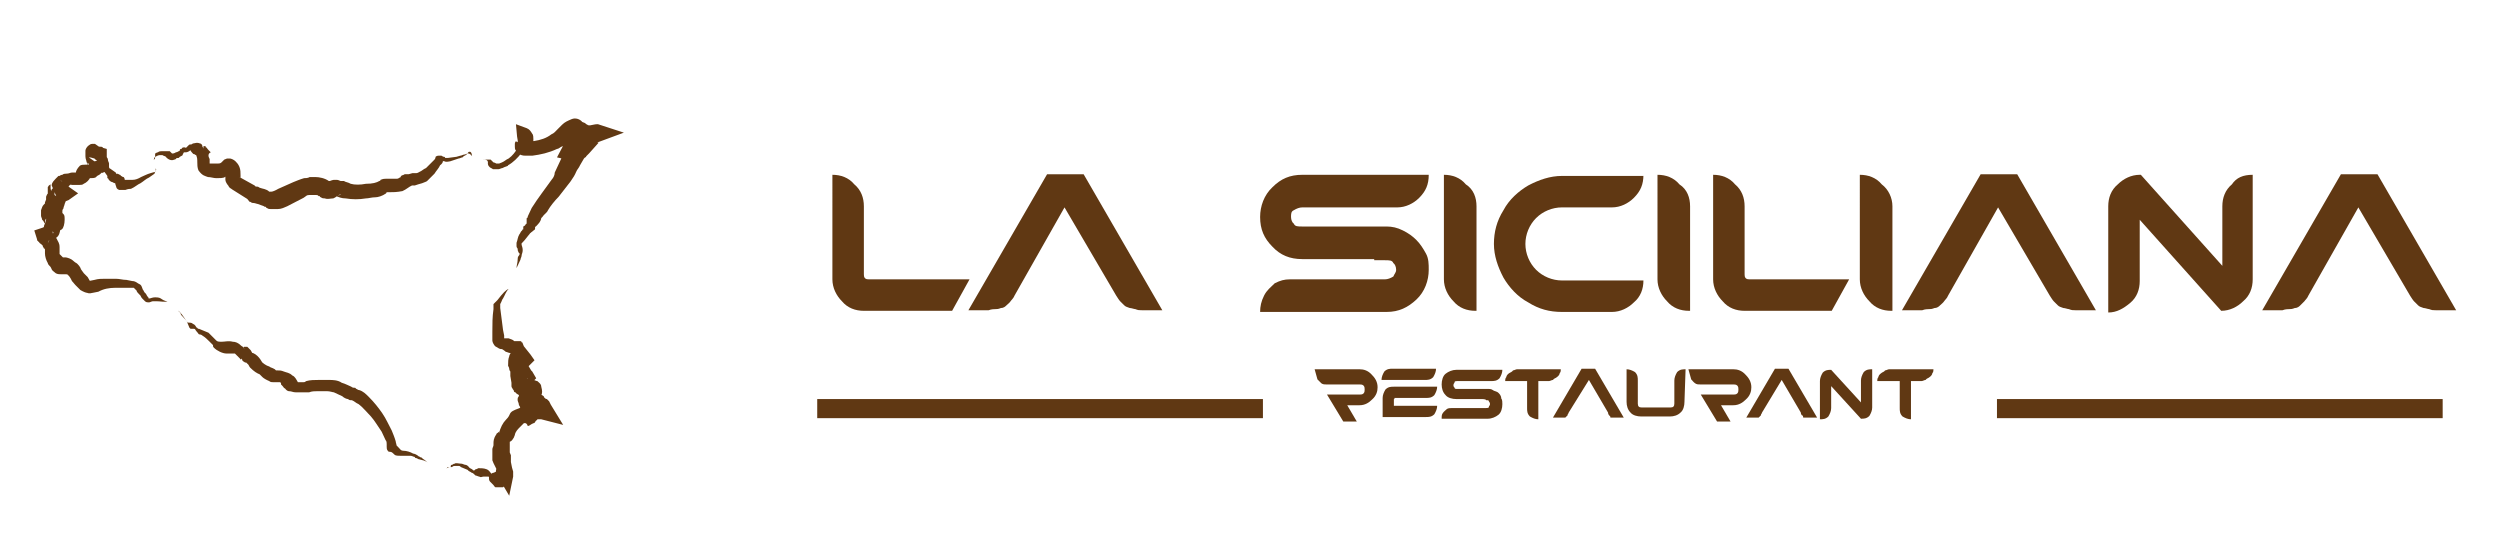 <svg xmlns="http://www.w3.org/2000/svg" xmlns:xlink="http://www.w3.org/1999/xlink" id="Layer_1" x="0px" y="0px" viewBox="0 0 444.8 99" style="enable-background:new 0 0 444.8 99;" xml:space="preserve"><style type="text/css">	.st0{fill:#603813;}</style><g>	<g>		<g>			<path class="st0" d="M172.5,49.7l-3.1,5.6h-15.7c-1.5,0-2.9-0.5-3.9-1.7c-1-1-1.7-2.4-1.7-3.9V31.1l0,0c1.5,0,2.9,0.5,3.9,1.7    c1.2,1,1.7,2.4,1.7,3.9v12.1c0,0.2,0,0.5,0.2,0.7c0.2,0.2,0.5,0.2,0.7,0.2C154.6,49.7,172.5,49.7,172.5,49.7z"></path>			<path class="st0" d="M180.5,52.6c-0.2,0.5-0.5,0.7-0.7,1s-0.5,0.5-0.7,0.7c-0.2,0.2-0.5,0.5-1,0.5c-0.5,0.2-0.7,0.2-1,0.2    c-0.2,0-0.7,0-1.2,0.2c-0.5,0-0.7,0-1.2,0c-0.2,0-0.7,0-1.2,0s-1,0-1.2,0l14-24.2h6.5l14,24.2c-0.2,0-0.7,0-1.2,0s-1,0-1.2,0    c-0.2,0-0.7,0-1.2,0s-0.7,0-1.2-0.2c-0.2,0-0.7-0.2-1-0.2c-0.5-0.2-0.7-0.2-1-0.5c-0.2-0.2-0.5-0.5-0.7-0.7    c-0.2-0.2-0.5-0.7-0.7-1l-9.2-15.7L180.5,52.6z"></path>			<path class="st0" d="M244.5,46.1h-12.8c-2.2,0-3.9-0.7-5.3-2.2c-1.5-1.5-2.2-3.1-2.2-5.3c0-1.9,0.7-3.9,2.2-5.3    c1.5-1.5,3.1-2.2,5.3-2.2h22.5c0,1.7-0.5,2.9-1.7,4.1c-1,1-2.4,1.7-3.9,1.7h-16.9c-0.5,0-1,0.2-1.5,0.5c-0.5,0.2-0.5,0.7-0.5,1.2    c0,0.5,0.2,1,0.5,1.2c0.2,0.5,0.7,0.5,1.5,0.5h15c1,0,1.9,0.2,2.9,0.7c1,0.5,1.7,1,2.4,1.7c0.7,0.7,1.2,1.5,1.7,2.4    s0.5,1.9,0.5,2.9c0,1.9-0.7,3.9-2.2,5.3s-3.1,2.2-5.3,2.2h-22.5c0-1,0.2-1.9,0.7-2.9c0.5-1,1.2-1.5,1.9-2.2    c1-0.5,1.7-0.7,2.7-0.7h16.9c0.5,0,1-0.2,1.5-0.5c0.2-0.5,0.5-0.7,0.5-1.2c0-0.5-0.2-1-0.5-1.2c-0.2-0.5-0.7-0.5-1.5-0.5h-1.9    V46.1z"></path>			<path class="st0" d="M262.7,36.7v18.6h-0.2c-1.5,0-2.9-0.5-3.9-1.7c-1-1-1.7-2.4-1.7-3.9V31.1l0,0c1.5,0,2.9,0.5,3.9,1.7    C262.2,33.7,262.7,35.2,262.7,36.7z"></path>			<path class="st0" d="M292.4,31.1L292.4,31.1c0,1.7-0.5,2.9-1.7,4.1c-1,1-2.4,1.7-3.9,1.7h-8.9c-1.7,0-3.4,0.7-4.6,1.9    s-1.9,2.9-1.9,4.6s0.7,3.4,1.9,4.6c1.2,1.2,2.9,1.9,4.6,1.9h14.5l0,0c0,1.5-0.5,2.9-1.7,3.9c-1,1-2.4,1.7-3.9,1.7h-8.9    c-2.2,0-4.1-0.5-6-1.7c-1.9-1-3.4-2.7-4.4-4.4c-1-1.9-1.7-3.9-1.7-6s0.5-4.1,1.7-6c1-1.9,2.7-3.4,4.4-4.4c1.9-1,3.9-1.7,6-1.7    h14.5V31.1z"></path>			<path class="st0" d="M300.7,36.7v18.6h-0.2c-1.5,0-2.9-0.5-3.9-1.7c-1-1-1.7-2.4-1.7-3.9V31.1l0,0c1.5,0,2.9,0.5,3.9,1.7    C300.2,33.7,300.7,35.2,300.7,36.7z"></path>			<path class="st0" d="M329,49.7l-3.1,5.6h-15.5c-1.5,0-2.9-0.5-3.9-1.7c-1-1-1.7-2.4-1.7-3.9V31.1l0,0c1.5,0,2.9,0.5,3.9,1.7    c1.2,1,1.7,2.4,1.7,3.9v12.1c0,0.2,0,0.5,0.2,0.7c0.2,0.2,0.5,0.2,0.7,0.2C311.3,49.7,329,49.7,329,49.7z"></path>			<path class="st0" d="M336.7,36.7v18.6h-0.2c-1.5,0-2.9-0.5-3.9-1.7c-1-1-1.7-2.4-1.7-3.9V31.1l0,0c1.5,0,2.9,0.5,3.9,1.7    C336,33.7,336.7,35.2,336.7,36.7z"></path>			<path class="st0" d="M346.6,52.6c-0.2,0.5-0.5,0.7-0.7,1s-0.5,0.5-0.7,0.7c-0.2,0.2-0.5,0.5-1,0.5c-0.5,0.2-0.7,0.2-1,0.2    c-0.2,0-0.7,0-1.2,0.2c-0.5,0-0.7,0-1.2,0c-0.5,0-0.7,0-1.2,0c-0.5,0-1,0-1.2,0l14-24.2h6.5l14,24.2c-0.2,0-0.7,0-1.2,0    c-0.5,0-1,0-1.2,0c-0.2,0-0.7,0-1.2,0c-0.5,0-0.7,0-1.2-0.2c-0.2,0-0.7-0.2-1-0.2c-0.5-0.2-0.7-0.2-1-0.5    c-0.2-0.2-0.5-0.5-0.7-0.7c-0.2-0.2-0.5-0.7-0.7-1l-9.2-15.7L346.6,52.6z"></path>			<path class="st0" d="M400.8,31.1v18.6c0,1.5-0.5,2.9-1.7,3.9c-1,1-2.4,1.7-3.9,1.7l0,0l-14.5-16.2V50c0,1.5-0.5,2.9-1.7,3.9    c-1.2,1-2.4,1.7-3.9,1.7l0,0V36.7c0-1.5,0.5-2.9,1.7-3.9c1-1,2.4-1.7,3.9-1.7h0.2l14.5,16.2V36.7c0-1.5,0.5-2.9,1.7-3.9    C397.9,31.6,399.1,31.1,400.8,31.1L400.8,31.1z"></path>			<path class="st0" d="M410.7,52.6c-0.2,0.5-0.5,0.7-0.7,1c-0.2,0.2-0.5,0.5-0.7,0.7c-0.2,0.2-0.5,0.5-1,0.5    c-0.5,0.2-0.7,0.2-1,0.2c-0.2,0-0.7,0-1.2,0.2c-0.5,0-0.7,0-1.2,0c-0.5,0-0.7,0-1.2,0c-0.5,0-1,0-1.2,0l14-24.2h6.5l14,24.2    c-0.2,0-0.7,0-1.2,0c-0.5,0-1,0-1.2,0s-0.7,0-1.2,0c-0.5,0-0.7,0-1.2-0.2c-0.2,0-0.7-0.2-1-0.2c-0.5-0.2-0.7-0.2-1-0.5    c-0.2-0.2-0.5-0.5-0.7-0.7c-0.2-0.2-0.5-0.7-0.7-1l-9.2-15.7L410.7,52.6z"></path>		</g>		<g>			<path class="st0" d="M233.9,65.7h8c0.7,0,1.5,0.2,2.2,1c0.5,0.5,1,1.2,1,2.2c0,0.7-0.2,1.5-1,2.2c-0.5,0.5-1.2,1-2.2,1h-2.2    l1.7,2.9H239l-2.9-4.8h5.8c0.2,0,0.5,0,0.7-0.2c0.2-0.2,0.2-0.5,0.2-0.7s0-0.5-0.2-0.7c-0.2-0.2-0.5-0.2-0.7-0.2h-5.8    c-0.5,0-0.7,0-1-0.2c-0.2-0.2-0.5-0.5-0.7-0.7L233.9,65.7z"></path>			<path class="st0" d="M245.8,67.6L245.8,67.6c0-0.5,0.2-1,0.5-1.5c0.5-0.5,1-0.5,1.5-0.5h7.7l0,0c0,0.5-0.2,1-0.5,1.5    c-0.5,0.5-1,0.5-1.5,0.5H245.8z M248.2,71h-0.2v0.2v1h7.7c0,0.5-0.2,1-0.5,1.5c-0.5,0.5-1,0.5-1.5,0.5H246v-3.4    c0-0.5,0.2-1,0.5-1.5c0.5-0.5,1-0.5,1.5-0.5h7.7c0,0.5-0.2,1-0.5,1.5c-0.5,0.5-1,0.5-1.5,0.5h-5.6V71z"></path>			<path class="st0" d="M263.7,71h-4.6c-0.7,0-1.5-0.2-1.9-0.7c-0.5-0.5-0.7-1.2-0.7-1.9s0.2-1.5,0.7-1.9s1.2-0.7,1.9-0.7h8.2    c0,0.5-0.2,1-0.5,1.5c-0.5,0.5-1,0.5-1.5,0.5h-6c-0.2,0-0.5,0-0.5,0.2c0,0.2-0.2,0.2-0.2,0.5s0,0.2,0.2,0.5    c0,0.2,0.2,0.2,0.5,0.2h5.3c0.5,0,0.7,0,1,0.2c0.2,0.2,0.7,0.2,1,0.5c0.2,0.2,0.5,0.5,0.5,1c0.2,0.2,0.2,0.7,0.2,1    c0,0.7-0.2,1.5-0.7,1.9s-1.2,0.7-1.9,0.7h-8.2c0-0.5,0-0.7,0.2-1s0.5-0.5,0.7-0.7c0.2-0.2,0.7-0.2,1-0.2h6c0.2,0,0.5,0,0.5-0.2    c0-0.2,0.2-0.2,0.2-0.5c0-0.2,0-0.2-0.2-0.5c0-0.2-0.2-0.2-0.5-0.2C264.4,71,263.7,71,263.7,71z"></path>			<path class="st0" d="M277.7,65.7c0,0.2,0,0.5-0.2,0.7c0,0.2-0.2,0.5-0.5,0.7c-0.2,0.2-0.5,0.2-0.7,0.5c-0.2,0-0.5,0.2-0.7,0.2    h-1.9v6.8c-0.5,0-1-0.2-1.5-0.5c-0.5-0.5-0.5-1-0.5-1.5v-4.8h-3.9c0-0.2,0-0.5,0.2-0.7c0-0.2,0.2-0.5,0.5-0.7s0.5-0.2,0.7-0.5    c0.2,0,0.5-0.2,0.7-0.2C269.9,65.7,277.7,65.7,277.7,65.7z"></path>			<path class="st0" d="M279.1,73.4c0,0.2-0.2,0.2-0.2,0.5l-0.2,0.2l-0.2,0.2c-0.2,0-0.2,0-0.2,0s-0.2,0-0.5,0s-0.2,0-0.5,0    c0,0-0.2,0-0.5,0s-0.2,0-0.5,0l5.1-8.7h2.4l5.1,8.7c0,0-0.2,0-0.5,0c-0.2,0-0.2,0-0.5,0c0,0-0.2,0-0.5,0s-0.2,0-0.5,0h-0.2    c-0.2,0-0.2,0-0.2-0.2l-0.2-0.2c0,0-0.2-0.2-0.2-0.5l-3.4-5.8L279.1,73.4z"></path>			<path class="st0" d="M299.7,71.5c0,0.7-0.2,1.5-0.7,1.9c-0.5,0.5-1.2,0.7-1.9,0.7H292c-0.7,0-1.5-0.2-1.9-0.7    c-0.5-0.5-0.7-1.2-0.7-1.9v-5.8l0,0c0.5,0,1,0.2,1.5,0.5c0.5,0.5,0.5,1,0.5,1.5v4.1c0,0.5,0.2,0.7,0.7,0.7h5.1    c0.5,0,0.7-0.2,0.7-0.7v-4.1c0-0.5,0.2-1,0.5-1.5c0.5-0.5,1-0.5,1.5-0.5l0,0L299.7,71.5L299.7,71.5z"></path>			<path class="st0" d="M300.4,65.7h8c0.7,0,1.5,0.2,2.2,1c0.5,0.5,1,1.2,1,2.2c0,0.7-0.2,1.5-1,2.2c-0.5,0.5-1.2,1-2.2,1h-2.2    l1.7,2.9h-2.4l-2.9-4.8h5.8c0.2,0,0.5,0,0.7-0.2c0.2-0.2,0.2-0.5,0.2-0.7s0-0.5-0.2-0.7s-0.5-0.2-0.7-0.2h-5.8    c-0.5,0-0.7,0-1-0.2s-0.5-0.5-0.7-0.7L300.4,65.7z"></path>			<path class="st0" d="M313.5,73.4c0,0.2-0.2,0.2-0.2,0.5l-0.2,0.2l-0.2,0.2c-0.2,0-0.2,0-0.2,0s-0.2,0-0.5,0c-0.2,0-0.2,0-0.5,0    c-0.2,0-0.2,0-0.5,0c-0.2,0-0.2,0-0.5,0l5.1-8.7h2.4l5.1,8.7c0,0-0.2,0-0.5,0c-0.2,0-0.2,0-0.5,0c-0.2,0-0.2,0-0.5,0    c-0.2,0-0.2,0-0.5,0H321c-0.2,0-0.2,0-0.2-0.2c0-0.2-0.2-0.2-0.2-0.2s-0.2-0.2-0.2-0.5l-3.4-5.8L313.5,73.4z"></path>			<path class="st0" d="M333.1,65.7v6.8c0,0.5-0.2,1-0.5,1.5c-0.5,0.5-1,0.5-1.5,0.5l0,0l-5.3-5.8v3.9c0,0.5-0.2,1-0.5,1.5    c-0.5,0.5-1,0.5-1.5,0.5l0,0v-6.8c0-0.5,0.2-1,0.5-1.5c0.5-0.5,1-0.5,1.5-0.5l0,0l5.3,5.8v-3.9c0-0.5,0.2-1,0.5-1.5    C332.1,65.7,332.6,65.7,333.1,65.7L333.1,65.7z"></path>			<path class="st0" d="M344,65.7c0,0.2,0,0.5-0.2,0.7c0,0.2-0.2,0.5-0.5,0.7c-0.2,0.2-0.5,0.2-0.7,0.5c-0.2,0-0.5,0.2-0.7,0.2h-1.9    v6.8c-0.5,0-1-0.2-1.5-0.5c-0.5-0.5-0.5-1-0.5-1.5v-4.8H334c0-0.2,0-0.5,0.2-0.7c0-0.2,0.2-0.5,0.5-0.7c0.2-0.2,0.5-0.2,0.7-0.5    c0.2,0,0.5-0.2,0.7-0.2C336.2,65.7,344,65.7,344,65.7z"></path>		</g>		<rect x="145.4" y="71" class="st0" width="79.3" height="3.4"></rect>		<rect x="355.3" y="71" class="st0" width="79.3" height="3.4"></rect>	</g>	<g>		<path class="st0" d="M29.8,53.6c-0.5,0.2-1.2,0-1.9,0c-0.2,0-0.5,0-0.7,0s-0.5,0.2-0.7,0.2s-0.5,0-0.7-0.2s-0.2-0.2-0.5-0.5   s-0.2-0.5-0.5-0.7c-0.2-0.2-0.5-0.5-0.5-0.7c-0.2-0.2-0.5-0.5-0.5-0.5c-0.2,0-0.2,0-0.5,0h-1c-0.5,0-1.2,0-1.7,0   c-1.2,0-2.2,0.2-3.1,0.7l-1,0.2c-0.2,0-0.5,0.2-1,0c-0.2,0-0.7-0.2-1.2-0.5c-0.2-0.2-0.5-0.5-0.7-0.7l-0.2-0.2L12.8,50   c-0.2-0.5-0.7-1.2-0.7-1c0-0.2-0.2-0.2-0.5-0.2l0,0l0,0l0,0h-0.2c-0.2,0-0.2,0-0.5,0s-0.7,0-1-0.2c-0.2-0.2-0.7-0.5-0.7-0.7l0,0   l0,0l0,0l0,0L9,47.5c-0.2-0.2-0.5-0.5-0.5-0.7C8.2,46.3,8,45.6,8,45.1v-0.5c0,0,0,0,0-0.2c0,0,0-0.2-0.2-0.2   c0-0.2-0.2-0.2-0.2-0.5l-0.2-0.2L7,43.2l0,0l0,0c0,0,0-0.2-0.2-0.2c0-0.2-0.2-0.2-0.2-0.2c0-0.2,0-0.2,0-0.2l0,0L6.1,41l1.5-0.5   L8,40.3h0.2l0,0c0,0,0,0-0.2,0c-0.2,0.2-0.2,0.5-0.2,0.5l0,0c0-0.5,0-0.7,0.2-1c0-0.2,0.2-0.5,0.2-0.7v-0.2c0,0,0-0.2,0,0l0,0   c0,0-0.2,0.2-0.2,0.7c0,0.2,0,0.2,0,0.2s0,0.2,0,0c-0.2-0.2-0.2-0.5-0.5-0.7c0-0.2-0.2-0.5-0.2-0.7s0-0.7,0-1   c0.2-0.5,0.2-0.7,0.5-1L8,36.2l0,0v-0.2l0.2-0.5v-0.2l0,0V35c0.2-0.5,0.2-0.5,0.5-0.7C9,34,9.2,34,9.2,33.7l0.5-0.5v2.7l-0.5-0.5   l0,0L9,35.2c-0.2-0.2-0.2-0.5-0.5-0.7v-0.2l0,0V34c0-0.2,0-0.2,0-0.5s0-0.2,0-0.2l0,0L8.7,33C9,32.8,9,32.8,9,32.8l0.2-0.2l0,0   c0,0,0,0-0.2,0.2l0,0c0,0,0,0,0,0.2v0.2l0,0v0.2c0,0.7,0.5,1.2,1,1.5L9.2,33c0-0.2,0-0.5,0.7-1.2c0.2-0.2,0.5-0.5,0.5-0.5   s0,0,0.2,0l0,0c0,0,0.2-0.2,0.5-0.2c0.2-0.2,0.5-0.2,0.7-0.2c0.5,0,0.7-0.2,1-0.2h0.7h0.2l0,0l-0.2,0.2l0,0l0,0v-0.2   c0-0.2,0.2-0.7,0.7-1.2c0.2-0.2,0.7-0.2,1-0.2s0.5,0,0.7,0c0.2,0,0.2,0,0.2,0.2l0,0l0,0c0,0,0,0-0.2,0c-0.2-0.7-0.5-0.7-0.5-0.7   s0,0,0.2-0.2c0,0,0-0.2,0.2-0.2l0,0l0,0c0,0,0,0.2-0.2,0.2c0,0.2,0,0.5,0,0.5c0,0.2,0.2,0.2,0,0.2l-0.2-0.5c0-0.2-0.2-0.5-0.2-1   c0-0.2,0-0.5,0-1c0-0.2,0.2-0.7,0.7-1c0.2-0.2,0.5-0.2,0.5-0.2c0.2,0,0.2,0,0.5,0l1,0.7l0,0c0,0,0,0-0.2,0c0,0-0.2,0-0.2-0.2   c-0.5,0-0.2,0-0.2,0c0.2,0,0.5,0,0.5,0c0.2,0,0.5,0,0.5,0.2l0.7,0.2v0.7v0.2c0,0.2,0,0.5,0,0.5l0,0l0,0l0,0c0,0.2,0.2,0.2,0.2,0.5   s0.2,0.5,0.2,0.7c0,0.2,0,0.2,0,0.5v0.2c0,0.2,0,0,0,0c0-0.2,0,0.2,0.2,0.2l1,0.7c0.2,0.5,0,0.2,0.2,0.2c0,0,0.2,0,0.5,0.2   c0,0,0.2,0,0.2,0.2c0.2,0,0.2,0.2,0.5,0.2c0.2,0.2,0.2,0.5,0.2,0.5s0.2,0.2,0,0l0,0l0,0l0,0c0,0,0,0,0.2,0h0.2c0.2,0,0.5,0,1,0   s1-0.2,1.5-0.5c0.5-0.2,1-0.5,1.7-0.7l0.7-0.2c0.2,0,0.2,0,0.2-0.2c0,0,0-0.2,0-0.5c0,0.2,0.2,0.2,0,0.5c0,0.2-0.2,0.2-0.2,0.5   l-1,0.7c-0.5,0.2-1,0.7-1.5,1c-0.5,0.2-1,0.7-1.7,1c-0.2,0-0.5,0-1,0.2c-0.2,0-0.2,0-0.5,0h-0.2h-0.2l0,0h-0.2   c-0.5-0.2-0.5-0.5-0.5-0.5c-0.2-0.5-0.2-0.7-0.2-0.7l0,0l0,0c0,0-0.2,0-0.5-0.2c-0.2,0-0.5-0.2-0.7-0.5c0,0,0-0.2-0.2-0.2v-0.2   v-0.2l-0.5-0.7l-0.5,0.2v-0.2c0-0.2-0.2-0.5-0.2-0.7v-0.2l0,0l0,0l0,0l-0.5-0.5c0,0,0,0,0-0.2v-0.2c0-0.2,0-0.2,0-0.2   c0-0.2,0-0.2,0-0.5v-0.5l1,1l0,0l0,0c0,0,0,0-0.2,0c0,0-0.2,0-0.7,0c-0.2,0-0.2,0-0.5-0.2l-0.2-0.2c-0.7-0.2-0.7-0.2-1-0.2l1,0.7   c0,0,0.2,0,0.7-0.2c0.2-0.2,0.5-0.5,0.5-0.7s0-0.2,0-0.2s0,0.2,0.2,0.5c0,0.2,0-0.2,0,0c0,0,0.2,0.2,0.5,0.7c0,0.2,0,0.7,0,1   c0,0.2-0.2,0.5-0.2,0.7l-0.2-0.2l0,0l0,0c0,0-0.2,0.5-0.5,0.7c-0.2,0.2-0.5,0.2-0.7,0.5c-0.2,0.2-0.7,0.2-1,0.2s-0.7,0-1-0.2h-0.2   l0,0l0,0c0,0,0,0,0.2,0c0.2,0,0.5,0,0.7-0.2c0.5-0.2,0.5-0.5,0.5-0.7l0,0v0.2c0,0.2,0,0.5-0.2,0.7c-0.2,0.5-0.7,1-1.2,1.2   c-0.2,0.2-0.5,0.2-0.7,0.2c-0.2,0-0.2,0-0.5,0h-0.7c-0.2,0-0.2,0-0.5,0l0,0c0,0,0.2,0,0.2-0.2l-0.2,0.2c0,0-0.2,0.2-0.5,0.2   c-0.2,0-0.2,0.2,0,0c0.2-0.2,0-0.2,0,0l-0.7-1.9c0.5,0.2,1,0.7,1,1.7v0.2l0,0V33c0,0.2-0.2,0.2-0.2,0.2c-0.2,0.2-0.2,0.2-0.2,0.5   C11.4,34,11.4,34,11.4,34h-0.2l0,0c0,0,0,0,0-0.2l0,0c0,0,0,0,0-0.2s0-0.2,0-0.5v-0.2l0,0c0,0,0,0,0-0.2c0-0.2-0.2-0.5-0.5-0.7   l-0.2-0.2l0,0l0.7,0.7l2.7,1.9l-1.7,1.2l-0.5,0.2l-0.2,0.2c0,0,0,0,0.2-0.2l0,0l0,0l0,0l-0.2,0.5c0,0.2-0.2,0.5-0.2,0.7   s-0.2,0.2-0.2,0.5l-0.2,0.2c0,0.2,0,0.2,0,0c0,0,0-0.2,0-0.5s0-0.2,0-0.2s0,0,0.2,0.2l0,0.7l0.2,0.2c0.2,0.2,0.2,0.5,0.2,1   c0,0.7-0.2,1.5-0.5,1.7L10.7,41l0,0l0,0c0,0,0,0,0-0.2c0,0,0-0.2,0-0.5v0.5c0,0.5-0.2,1.2-0.7,1.5c-0.2,0.2-0.5,0.2-0.7,0.5H9H8.7   l-0.2,0.5l1-1.9v0.2c0,0,0,0,0-0.2c0,0,0-0.2-0.2-0.2c0,0,0-0.2-0.2-0.2l0,0l0,0L9.2,41c0,0,0.2,0.2,0.2,0.5   c0.2,0.2,0.5,0.7,0.7,1c0.2,0.5,0.5,0.7,0.5,1.5c0,0.2,0,0.5,0,0.7c0,0.2,0,0.2,0,0.5l0,0l0,0l0,0l0,0l0.2,0.2l0.2,0.2l0.2,0.2   c0,0,0,0-0.2,0h-0.2l0,0l0,0h0.2c0.2,0,0.5,0,0.7,0c0.2,0,0.7,0.2,0.7,0.2c0.5,0.2,0.7,0.5,1,0.7c0.5,0.2,1,1,1,1.2l0.5,0.7   l0.7,0.7L16,50l0,0h-0.2l0,0l1-0.2c0.7-0.2,1.2-0.2,1.9-0.2c0.7,0,1.5,0,1.9,0c0.7,0,1.2,0.2,1.9,0.2l1,0.2c0.5,0,0.7,0.2,1.2,0.5   c0.5,0.2,0.5,0.5,0.7,1c0.2,0.2,0.2,0.5,0.5,0.7c0.2,0.2,0.2,0.5,0.5,0.7c0,0.2,0,0.2,0.2,0.2l0,0c0.2,0,0.5-0.2,1-0.2   c0.2,0,0.7,0,1,0.2S29.3,53.6,29.8,53.6z"></path>		<path class="st0" d="M76.2,82.4c-0.5-0.5-1-0.5-1.7-0.7c-0.2,0-0.2-0.2-0.5-0.2c0,0-0.2,0-0.2-0.2c-0.2,0-0.5-0.2-0.7-0.2   c-0.5,0-1,0-1.7,0c-0.5,0-1,0-1.2-0.2c-0.2-0.2-0.5-0.5-0.7-0.5l0,0l0,0c-0.5,0-0.5-0.2-0.5-0.2c-0.2-0.2-0.2-0.5-0.2-0.7V79   c0-0.2,0-0.5-0.2-0.7c-0.2-0.5-0.5-1-0.7-1.5c-0.7-1-1.2-1.9-1.9-2.7c-0.7-0.7-1.5-1.7-2.2-2.2c-0.5-0.2-0.7-0.5-1.2-0.7h-0.2   c-0.2,0-0.2,0-0.5-0.2c-0.2,0-0.7-0.2-1-0.5c-0.5-0.2-1-0.5-1.5-0.7c-0.2,0-0.7-0.2-1.2-0.2c-0.7,0-1,0-1.7,0c-0.5,0-1,0-1.5,0.2   h-0.2h-0.2c0,0-0.2,0-0.5,0c-0.5,0-1,0-1.5,0c-0.5,0-0.7-0.2-1.2-0.2c-0.2,0-0.5-0.2-0.7-0.5c-0.2,0-0.2-0.2-0.5-0.5l-0.2-0.2   v-0.2l0,0c-0.2-0.2,0-0.2-0.2-0.2c0,0-0.2,0-0.5,0h-0.2c0,0-0.2,0-0.5,0c-0.2,0-0.5,0-0.7-0.2c-0.5-0.2-1-0.5-1.2-0.7   c-0.2-0.2-0.2-0.2-0.5-0.5c-0.5-0.2-1-0.5-1.7-1.2c-0.2-0.2-0.2-0.5-0.5-0.7l-0.2-0.2c0-0.2,0,0,0,0l0,0l0,0l0,0l0,0   c0,0,0,0-0.2,0c-0.2-0.2-0.5-0.2-0.5-0.5l0,0l-0.2-0.2l-0.2,0.2v-0.2l0,0l0,0l0,0l0,0c0,0,0,0-0.2-0.2c0,0-0.2-0.2-0.5-0.5l0,0   l0,0l0,0c0,0,0,0-0.2-0.2c-0.2,0-0.2,0-0.5,0h-1c-0.7,0-1.7-0.5-2.2-1c-0.2-0.2-0.2-0.2-0.2-0.5l-0.2-0.2   c-0.2-0.2-0.2-0.2-0.5-0.5s-0.7-0.7-1.2-1c0,0-0.2-0.2-0.5-0.2c-0.2,0-0.2-0.2-0.5-0.5s-0.2-0.5-0.5-0.5c0,0,0,0-0.2,0l0,0l0,0   h-0.2c0,0,0,0-0.2,0l-0.2-0.2l-0.5-1.2L32.2,56c0-0.2-0.2-0.5-0.5-0.7c0.2,0,0.5,0.5,0.7,0.7l0.5,0.7l0.5,0.7l0,0l0,0l0,0l0,0   c0,0,0,0,0.2,0c0.2,0,0.5,0,0.7,0.2c0.5,0.2,0.5,0.5,0.7,0.7c0,0,0.2,0,0.2,0.2h0.2c0.5,0.2,1.2,0.5,1.7,0.7   c0.2,0.2,0.5,0.5,0.7,0.7c0.2,0.2,0.2,0.2,0.5,0.5l0.2,0.2c0.2,0.2,0.5,0.2,1,0.2c0.5,0,1.2-0.2,1.9,0c0.5,0,1,0.2,1.5,0.7   c0.2,0.2,0.5,0.2,0.5,0.5l0.2,0.2l0,0c-0.2-0.2-0.2-0.2-0.2-0.5c-0.2,0-0.2,0,0,0c0,0,0,0,0.2,0H44l0,0l0,0l0.2,0.2l0.2,0.2   l0.2,0.2C45,63,45,63,45,63s0,0-0.2-0.2l0,0l0,0l0,0l0,0H45c1.2,0.5,1.7,1.9,1.7,1.7c0,0,0.5,0.5,1.2,0.7c0.2,0.2,0.5,0.2,1,0.5   c0.2,0.2,0.2,0.2,0.2,0.2l0,0l0,0h0.2c0.5,0,0.7,0,1.2,0.2s1,0.2,1.5,0.7c0.5,0.2,0.7,0.7,1,1.2l0,0l0,0l0,0l0,0l0,0l0,0   c0,0,0.2,0,0.5,0s0.2,0,0.2,0l0,0H54c0.2,0,0.2,0,0.5-0.2c0.7-0.2,1.5-0.2,2.2-0.2s1.5,0,1.9,0c0.5,0,1.5,0,2.2,0.5   c0.7,0.2,1.2,0.5,1.7,0.7c0.2,0.2,0.5,0.2,0.7,0.2l0.2,0.2c0.2,0,0.2,0.2,0.5,0.2c0.7,0.2,1.2,0.7,1.7,1.2c1,1,1.7,1.9,2.4,2.9   c0.7,1,1.2,2.2,1.7,3.1c0.2,0.5,0.5,1.2,0.7,1.9c0,0.2,0.2,0.7,0.2,1v0.2c0-0.2,0-0.2,0-0.2s0,0-0.2-0.2h0.2l0.2,0.2   c0.5,0.5,0.5,0.7,1,0.7c0.5,0,1.2,0.2,1.7,0.5c0.2,0,0.7,0.2,1,0.5c0.2,0,0.2,0.2,0.5,0.2l0.2,0.2C75.2,81.6,75.7,81.9,76.2,82.4z   "></path>		<path class="st0" d="M90.5,51.4c-0.5,0.5-0.7,1.2-1,1.7c-0.2,0.2-0.2,0.5-0.5,1l0,0l0,0c0,0,0,0,0,0.2c0,0,0,0.2,0,0.5l0.5,3.9   l0.2,1v0.5c0,0.2,0,0,0,0l0,0l0,0H90c0.2,0,0.2,0,0.5,0c0.5,0.2,0.7,0.2,1,0.5h0.2l0,0l0,0c0,0,0,0,0.2,0s0.2,0,0.2,0   c0.2,0,0.2,0,0.5,0c0,0,0.2,0,0.2,0.2c0,0,0.2,0,0.2,0.2l0,0l0.2,0.5l1.2,1.5l0.7,1l-1,1l-0.2,0.2l-0.7,0.5l-0.7-0.5l-0.7-0.2   l1.9-0.7l-0.2,1l-0.2,1l-1,0.2l0,0l-0.7-0.7l-0.5-1.2c0-0.2-0.2-0.7-0.2-1l1.9,1c-0.2,0-0.2,0-0.2,0s0,0,0.2,0l0,0l0,0   c0,0,0,0,0.2-0.2c0-0.2,0,0,0,0s0,0.2,0,0.5l0,0c0,0,0,0,0-0.2l0.2,0.2c0.2,0.5,0.2,0.5,0.2,0.7l0.5,0.7l-2.4-0.5l0.5-0.5l1.5-1.2   l1,1.7l0.2,0.2l0.7,1.2l-1,1l-0.5,0.5l0,0l0,0l0,0c0,0,0,0,0-0.2l0,0c0,0,0,0,0-0.2s0-0.2,0-0.5c0-0.2,0-0.2,0-0.5l0,0l0,0l0,0   l0,0l0,0l0,0l0,0c-0.2-0.2-0.2,0,0,0s0.5,0,1,0.2c0.2,0,0.5,0.2,0.7,0.2c0.2,0.2,0.7,0.5,0.7,1c0.2,0.7,0.2,1.2,0,1.5v0.5L96.3,72   l-1.2,0.2c-0.2,0-0.5,0-0.5,0s0.2,0,0.5-0.2l0,0c0,0,0.2,0,0.2-0.2c0.2-0.2,0.2-0.2,0.2-0.5s0-0.2,0-0.5v-0.2c0-0.2,0-0.2,0-0.2   l0,0l0,0h-1.9c0,0,0.2-0.2,0.5-0.2c0.2,0,0.5-0.2,1.2-0.2c0.2,0,0.7,0.2,1,0.2c0.2,0.2,0.5,0.2,0.5,0.5C97,70.8,97,71,97.3,71   l0.2,0.2l0.2,0.2L98,72l2.2,3.6l-3.9-1c0,0-0.2,0-0.7,0h-0.2h-0.2l0,0l0,0c0,0,0,0,0.2,0s0.2-0.2,0.2-0.2l0,0v0.2   c0,0,0,0.2-0.2,0.2c-0.2,0.2-0.2,0.5-0.5,0.5c-0.5,0.2-0.7,0.5-1,0.5c-0.2-0.7-0.7-0.5-0.7-0.5s0,0-0.2,0.2   c-0.2,0.2-0.5,0.5-0.7,0.7c-0.5,0.5-0.7,1-0.7,1.2c0,0,0,0-0.2,0.5c-0.2,0.2-0.2,0.5-0.7,0.7l0,0l0,0l0,0l0,0l0,0c0,0,0,0,0,0.2   v0.2v0.2c0,0.2,0,0.2,0,0.5l0,0.2l0,0l0,0v0.2c0,0.2,0,0.2,0,0.2l0,0v0.2l0.2,0.5v1.2l0.2,1l0.2,0.7c0,0.5,0,0.7,0,0.7v0.2   l-0.7,3.4L89.3,86c0,0,0,0,0.2,0s0.5,0,0.5,0c0.2,0,0.2,0,0.2,0l0,0L90,86.2c-0.2,0.2-0.2,0.2-0.5,0.5h-0.2c0,0-0.2,0-0.5,0h-0.2   h-0.2l0,0h-0.2c-0.2,0-0.2-0.2-0.5-0.5c-0.2-0.2-0.2-0.2-0.5-0.5c0,0-0.2-0.2-0.2-0.5c0,0,0,0,0-0.2s0-0.2-0.2-0.2c0,0,0,0-0.2,0   h-0.2h-0.2h-0.2c-0.2,0-0.5,0.2-0.7,0c-0.2,0-0.5-0.2-0.7-0.2c-0.2-0.2-0.5-0.5-0.7-0.5c-0.2-0.2-0.5-0.2-0.7-0.5L82,83.1   c-0.2-0.2-0.2-0.2-0.5-0.2h-0.2c0,0,0,0-0.2,0l0,0c0,0,0,0-0.2,0s-0.2,0-0.5,0.2l0,0c0,0,0,0-0.2,0h-0.2c0,0-0.2,0-0.5,0.2   c-0.2,0-0.2,0-0.5,0c-0.2,0-0.5-0.2-0.7-0.2c0.2,0,0.5,0.2,0.7,0.2s0.2,0,0.2,0s0,0,0.2,0c0,0,0.2,0,0.2-0.2h0.2h0.2   c0.2,0,0.2,0,0.2-0.2l0,0l0,0c0,0,0-0.2,0.2-0.2s0.2-0.2,0.5-0.2c0.2-0.2,0.7,0,1.2,0c0.2,0,0.5,0.2,0.7,0.2s0.5,0.2,0.7,0.5   c0.2,0.2,0.5,0.2,0.7,0.5l0,0l0,0h0.2l0.2-0.2c0.2,0,0.5-0.2,0.5-0.2c0.5,0,1,0,1.5,0.2c0.5,0.2,0.7,0.7,1,1v0.2l0,0l0,0h0.2l0,0   l0,0h-0.2h-0.2c-0.2,0-0.2,0-0.2,0l0,0c0,0,0,0,0-0.2l0,0c0,0,0-0.2,0.2-0.2c0,0,0.2-0.2,0.5-0.2c0.2-0.2,0.7-0.2,1,0   c0.5,0.2,0.7,0.2,1,0.5L88.1,85v-0.2c0,0,0,0,0,0.2s0,0,0,0l0,0v-0.2v-0.2l0.2-1.2l-0.5-1l-0.2-0.5v-0.2c0-0.2,0-0.2,0-0.5   c0-0.2,0-0.5,0-0.7v-0.2v-0.2v-0.2c0-0.2,0.2-0.5,0.2-0.7l0,0l0,0v-0.2c0-0.5,0-1,0.5-1.7c0-0.2,0.2-0.2,0.5-0.5l0.2-0.2l0,0l0,0   l0,0c-0.2,0.2-0.2,0.2-0.2,0.5c-0.2,0.5,0,0,0,0c0.2-1,0.7-1.9,1.2-2.4c0.2-0.2,0.5-0.5,0.7-1s0.7-0.7,1.5-1l0.5-0.2l0,0   c0,0,0,0-0.2,0.2l0,0l0,0c0-0.2,0.2-0.7,0.5-1c0.2-0.2,0.7-0.7,1.2-0.7c0.5-0.2,1-0.2,1.2,0c0.2,0,0.2,0,0.5,0H96l0,0l0,0l0,0   c-0.2,0,0,0,0.2,0l-1.7,2.7l-0.7-1l0,0c0,0,0,0.2,0.2,0.2s0.5,0.2,0.7,0.2c0.5,0,0.5,0,0.5,0l0,0l-1,0.7l-1-0.7   c-0.2-0.2-0.5-0.5-0.7-0.7c0-0.2-0.2-0.2-0.2-0.5c0-0.2-0.2-0.5-0.2-0.7v-0.2c0-0.2,0-0.2,0.2-0.5c0-0.2,0.2-0.5,0.5-0.5l0.2-0.2   h0.2c0.5-0.2,0.7-0.2,1-0.2c0.2,0,0.5,0,0.5,0l-1.5,1.5V70c0-0.2,0-0.2,0,0.2c0,0.2,0.2,0.5,0.5,0.5c0.2,0,0.2,0,0.2,0s0,0-0.5,0   c-0.2,0-0.7,0-1.2-0.5c-0.5-0.2-0.7-0.7-1-1c0-0.2-0.2-0.2-0.2-0.5v-0.2l0,0l0,0c0-0.2,0-0.2,0-0.5s0-0.5,0-0.5v-0.2l0,0   c0,0,0,0,0-0.2l0,0c0,0,0,0,0-0.2c0,0,0,0,0.2-0.2c0.2-0.2,0.5-0.2,0.5-0.5l-0.2,1.9l-0.2-0.5l2.4,0.5l-0.7,0.5l-1.5,1.2L91,68.1   l-0.2-1.2v-0.2l0,0v-0.2v-0.2c0-0.2,0-0.5,0-0.2l0,0c0,0-0.2-0.2-0.2-0.5c0-0.2-0.2-0.5-0.2-0.5c0-0.7,0-1.2,0.2-1.7   c0-0.2,0.2-0.5,0.5-1l0.2-0.2l0,0c0,0,0,0,0.2,0c0,0,0.2,0,0.2-0.2c0.2,0,0.2,0,0.2,0l1.9,1c0,0.2,0.2,0.7,0.2,1l-1.5-1l0,0   l-1.2,1l0.2-0.7l0.5-1.7l1.5,1l0.5,0.5h-1.5l0.2-0.2l-0.2,1.9l-1.2-1.7l-0.2-0.5l0,0l0,0l0,0l0.2,0.2h0.2h0.2c0,0,0,0,0.2,0   s0,0,0,0h-0.2c-0.2,0-0.7,0-1,0c-0.2,0-0.5-0.2-0.7-0.2c-0.2-0.2-0.7-0.5-0.7-0.5l0,0l0,0h-0.2c-0.2,0-0.5-0.2-1-0.5   c-0.2-0.2-0.5-0.7-0.5-1v-0.5v-1c0-1.5,0-2.7,0.2-4.1c0-0.2,0-0.5,0-0.5v-0.2c0,0,0,0,0-0.2l0,0c0.2-0.2,0.5-0.5,0.7-0.7   C89.5,52.1,90,51.6,90.5,51.4z"></path>		<path class="st0" d="M85.9,28.4h0.7c0.2,0,0.5,0,0.7,0c0.2,0.2,0.5,0.5,0.5,0.5c0.2,0,0.5,0.2,0.5,0.2c0.2,0,0.2,0,0.5,0l0.5-0.2   c0.5-0.2,0.7-0.5,1.2-0.7c0.7-0.5,1.2-1.2,1.5-1.7c0.2-0.7,0.2-1.2,0-2.2l-0.2-2.2l1.9,0.7c0.5,0.2,0.7,0.5,1,1   c0.2,0.2,0.2,0.7,0.2,1c0,0.2,0,0.7-0.2,1c0,0.2,0,0,0,0s0,0,0-0.2c0-0.2-0.2-0.2-0.5-0.5c-0.2,0-0.2,0-0.2,0l0,0l0,0   c0.2,0,0.5,0,1,0c1.2-0.2,2.2-0.5,3.1-1.2c0.5-0.2,0.7-0.5,1.2-1c0.2-0.2,0.5-0.5,0.7-0.7c0.5-0.5,1-0.7,1.7-1s1.5,0,1.9,0.5   l0.5,0.2l0.2,0.2c0.2,0,0.2,0.2,0.5,0.2l0,0h0.2c1-0.2,1-0.2,1.2-0.2h0.2l4.6,1.5l-4.6,1.7c-0.5,0.2-1,0.2-1.2,0.2s-0.5,0.2-0.2,0   c0,0,0,0-0.2,0.2c-0.2,0.2-0.2,0.7-0.5,1.2l-1.2-2.4l0.7,0.2l2.7,0.7l-1.7,1.9l-0.5,0.5c0,0,0,0.2-0.2,0.2l-0.2,0.2l-0.7,1.2   c-0.2,0.5-0.5,0.7-0.7,1.2c-0.2,0.5-0.5,1-1,1.7L99.4,35c-0.7,0.7-1.5,1.7-1.9,2.4c-0.2,0.5-0.7,0.7-1,1.2l-0.2,0.2l0,0   c0,0,0,0,0-0.2l0,0v0.2c0,0.2-0.2,0.7-0.5,1c-0.2,0.2-0.5,0.7-1,0.7l0,0l0.2-0.2c0-0.2,0.2-0.2,0.2-0.2l0,0c0,0,0,0,0,0.2   c0,0,0,0,0,0.2l0,0l0,0v0.2c0,0.2-0.2,0.2-0.5,0.5c-0.2,0.2-0.2,0-0.2,0.2l0,0c-0.2,0-0.2,0.2-0.5,0.5c-0.2,0.2-0.5,0.7-1,1.2   l-0.2,0.2l0,0l0,0l0,0c0,0,0,0,0,0.2c0,0.2,0.2,0.5,0.2,1c0,0.5-0.2,0.7-0.2,1c0,0.2-0.2,0.5-0.2,0.7l-0.7,1.5   c0-0.5,0.2-1,0.2-1.5c0-0.2,0-0.5,0.2-0.7c0.2-0.2,0.2-0.5,0-0.5c0-0.2-0.2-0.2-0.2-0.7c0-0.2-0.2-0.2-0.2-0.5v-0.2c0,0,0,0,0-0.2   l0,0v-0.2c0.2-0.5,0.2-1,0.5-1.5c0.2-0.2,0.2-0.5,0.5-0.7c0,0,0-0.2,0.2-0.2c0,0,0.2-0.2,0,0l0,0v-0.2l0,0l0,0l0,0l0,0v-0.2   c0,0,0-0.2,0.2-0.2l0.2-0.2l0,0c0,0,0-0.2,0.2-0.2c0,0,0-0.2,0-0.5v-0.2l0,0c0-0.2,0-0.2,0-0.2c0-0.2,0.2-0.2,0.2-0.2l0,0l0,0   v-0.2c0.2-0.5,0.5-1,0.7-1.5c1.2-1.9,2.4-3.4,3.6-5.1c0.2-0.2,0.5-0.7,0.5-1.2c0.2-0.5,0.5-1,0.7-1.5l0.7-1.5l0.2-0.5   c0-0.2,0.2-0.2,0.2-0.5l0.5-0.7l1,2.7l-0.7-0.2l-2.2-0.5l1-1.9c0-0.2,0.2-0.5,0.5-1c0.2-0.5,0.5-1,1-1.5c0.7-0.5,1.2-0.7,1.7-0.7   c0.5,0,0.7-0.2,1-0.2v3.1h-0.2c0,0,0,0,0.2,0l0,0l0,0l0,0h-0.2c-0.2,0-0.2,0-0.5,0c-0.5,0-1-0.2-1.5-0.5c0.5-0.2,0.5-0.5,0.2-0.5   s-0.5-0.2-0.5-0.2l0,0l0,0c-0.2,0.2-0.5,0.5-0.7,0.7c-0.2,0.2-0.5,0.5-1,0.7c-0.5,0.2-0.7,0.5-1,0.5c-1.5,0.7-2.9,1-4.4,1.2   c-0.5,0-0.7,0-1.2,0c-0.2,0-0.5,0-1-0.2c-0.2-0.2-0.5-0.5-0.7-0.7c-0.2-0.2-0.2-0.5-0.2-0.7c0-0.2,0-0.2,0-0.5   c0-0.2,0-0.2,0.2-0.5c0-0.2,0,0,0,0s0,0,0.2,0.2l1.5-1.2c0,1,0,2.2-0.7,3.1s-1.5,1.7-2.4,2.2c0,0.2-0.5,0.2-1,0.5   c-0.2,0-0.5,0.2-0.7,0.2s-0.7,0-1,0c-0.2-0.2-0.5-0.2-0.7-0.5c-0.2-0.2-0.2-0.5-0.2-0.5C86.9,28.4,86.4,28.4,85.9,28.4z"></path>		<path class="st0" d="M27.4,28.4c0.2-0.2,0.2-0.2,0.2-0.5v-0.2c0,0,0,0,0-0.2v-0.2c0.2,0,0.2-0.2,0.5-0.2c0.2-0.2,0.5-0.2,0.7-0.2   c0.2,0,0.5,0,0.7,0h0.2c0,0,0.2,0,0.5,0l0.2,0.2l0,0c0,0,0,0,0.2,0.2c0,0,0,0,0.2,0c0,0,0.2,0,0.5-0.2c0.2,0,0.5-0.2,0.5-0.2   c0.2,0,0.2-0.2,0.2-0.2l0,0l0,0l0,0l0,0l0,0c0-0.2,0.2-0.2,0.2-0.2s0.2,0,0.2-0.2c0.2,0,0.2-0.2,0.7,0l0,0l0,0c0,0,0,0,0.2-0.2   l0.2-0.2c0.2-0.2,0.2-0.2,0.5-0.2c0.2,0,0.2-0.2,0.5-0.2c0.2,0,0.5-0.2,1,0c0.2,0,0.5,0.2,0.5,0.5c0,0.2,0.2,0.2,0.2,0.5   c0,0.2,0,0.2,0,0.2V26l0,0c0,0,0,0,0.2,0s0.2,0,0.2,0.2c0.2,0,0.2,0.2,0.5,0.5l0.2,0.2l0.2,0.2c-0.5,0.2-0.5,0.7-0.2,1.2   c0,0.2,0,0.7,0,1v-0.2l0,0H38c0.2,0,0.5,0,0.7,0c0.2,0,0.5,0,0.7-0.2l0,0l0,0c0,0,0.2-0.2,0.5-0.5l0.5-0.2h0.5   c0.2,0,0.7,0.2,1,0.5c0.2,0.2,0.5,0.5,0.7,1c0.2,0.5,0.2,1,0.2,1.5c0,0.2,0,0.2,0,0.5l0,0c0,0,0-0.2-0.2-0.2l0,0l2.7,1.5l0.2,0.2   c0,0,0,0,0.2,0c0.2,0,0.2,0,0.5,0.2c0.5,0.2,1.2,0.2,1.7,0.7h0.2l0,0l0,0l0,0c0,0,0,0,0.2,0c0.2,0,0.7-0.2,1.2-0.5l2.7-1.2   c0.5-0.2,1.2-0.5,1.9-0.7c0.2,0,0.7,0,1-0.2c0.2,0,0.7,0,1,0c0.7,0,1.7,0.2,2.4,0.7l0,0l0,0l0,0l0,0l0,0l0,0l0,0h0.2   c0.5-0.2,0.7-0.2,0.7-0.2c0.2,0,0.2,0,0.5,0c0.2,0,0.2,0,0.7,0.2H61h0.2c0.2,0.2,0.7,0.2,1.2,0.5c0.7,0.2,1.7,0.2,2.7,0   c1.2,0,1.9-0.2,2.4-0.5l0,0l0,0l0,0c0,0,0.2,0,0.2-0.2c0.5-0.2,0.7-0.2,1-0.2c0.2,0,0.2,0,0.5,0h0.2l0,0h0.2c0.2,0,0.7,0,1,0   c0.2,0,0.2,0,0.5-0.2c0,0,0.2,0,0.2-0.2l0.2-0.2c0,0,0.2,0,0.5-0.2h0.2l0,0l0,0h0.5l0.7-0.2h0.7c0,0,0.2,0,0.5-0.2   c0.5-0.2,0.7-0.5,1.2-0.7c0.2-0.2,0.7-0.7,1-1s0.2-0.2,0.5-0.5c0,0,0.2-0.2,0.2-0.5c0,0,0.2-0.2,0.5-0.2c0.2,0,0.5,0,0.5,0   c0.2,0,0.2,0.2,0.5,0.2c0,0,0.2,0,0.2,0.2c0.2,0,0.2,0,0.5,0l1.5-0.2l0.7-0.2c0.2,0,0.5-0.2,0.7-0.2s0.5-0.2,0.7-0.2   s0.5,0.2,0.7,0.5C83.9,27,83.7,27,83.5,27s-0.2,0.2-0.5,0.5c-0.2,0.2-0.5,0.2-0.7,0.5c-0.2,0-0.5,0.2-0.7,0.2l-1.5,0.5   c-0.2,0-0.7,0.2-1,0c-0.2,0-0.2,0-0.5-0.2h-0.2c0,0,0,0,0.2,0h0.2c0,0,0,0,0,0.2c0,0.2-0.2,0.5-0.5,0.7c-0.2,0.5-0.7,1-1,1.5   c-0.5,0.5-0.7,0.7-1.2,1.2c-0.2,0.2-0.2,0.2-1,0.5l-0.7,0.2L73.8,33h-0.5c-0.2,0,0,0,0,0c-0.5,0.2-1,0.7-1.7,1   c-1,0.2-1.7,0.2-2.4,0.2c-0.2,0-0.2,0-0.5,0c0,0-0.2,0,0,0l0,0l0,0c0,0,0,0,0.2,0l0,0l0,0l0,0c0,0-0.2,0-0.2,0.2   c-0.7,0.5-1.5,0.7-1.9,0.7c-0.7,0-1.2,0.2-1.7,0.2c-1.2,0.2-2.4,0.2-3.6,0c-0.7,0-1.2-0.2-1.9-0.5h-0.2l0,0l0,0l0,0   c0.2,0,0.2,0,0.5,0H60c0.2,0,0.2,0,0.7-0.2c0,0,0.2,0,0,0l0,0l0,0l0,0h-0.2c-0.5,0.2-0.7,0.5-1.2,0.7c-0.5,0-1,0.2-1.5,0   c-0.2,0-0.5,0-0.7-0.2c0,0-0.2,0-0.2-0.2h-0.2l0,0c-0.2-0.2-0.2-0.2-0.5-0.2s-0.2,0-0.5,0c-0.2,0-0.5,0-0.7,0   c-0.5,0-0.5,0.2-1,0.5l-2.9,1.5c-0.5,0.2-1,0.5-1.7,0.5c-0.5,0-0.7,0-1.2,0c-0.2,0-0.5,0-0.7-0.2c0,0-0.2,0-0.2-0.2h-0.2   c-0.2-0.2-0.5-0.2-1.2-0.5c-0.2,0-0.5-0.2-1-0.2c-0.2,0-0.2-0.2-0.5-0.2L44,35.4l-2.7-1.7c-0.2-0.2-0.5-0.2-0.7-0.7   c-0.2-0.2-0.5-0.7-0.5-1c0-0.2,0-0.5,0-0.7v-0.2c0-0.2,0-0.2,0-0.2s0,0.2,0.2,0.2s0.2,0,0.2,0l1-0.2c0,0-0.2,0.2-0.5,0.2   c0,0-0.2,0.2-0.5,0.2s-0.5,0.2-0.5,0.2c-0.2,0.2-1,0.2-1.5,0.2c-0.5,0-1-0.2-1.5-0.2c-0.5-0.2-1-0.2-1.7-1.2   c-0.2-0.5-0.2-1-0.2-1.5v-0.2c0-0.2,0-0.5-0.2-1l0,0l0,0l0,0l0,0l0,0c-0.2,0-0.2-0.2-0.5-0.2c-0.2-0.2-0.7-0.7-0.7-1.2   c0-0.2,0-0.5,0-0.2c0,0,0,0,0,0.2l0.2,0.2c0.5,0,0.5,0,0.5,0s0,0-0.2,0l0,0l-0.2,0.2c-0.2,0.2-0.5,0.5-1,0.5c-0.2,0-0.5,0-0.5,0   h-0.2c0.2,0,0.2,0,0.2,0l0,0c0,0,0,0,0.2-0.2l0,0l0,0l0,0v0.2c0,0.2-0.2,0.2-0.2,0.5c-0.2,0.2-0.5,0.2-0.7,0.5   c-0.2,0-0.5,0-0.5,0.2c0,0-0.5,0.2-0.7,0.2c-0.7,0-1.2-0.7-1.2-0.7s-0.2,0-0.5-0.2c-0.2,0-0.2,0-0.5,0c-0.2,0-0.7,0.2-1,0.5l0,0   c0,0,0,0,0,0.2c0,0,0,0.2-0.2,0.2C27.6,28.4,27.4,28.4,27.4,28.4z"></path>	</g></g><g>	<g>		<g>			<g>				<path class="st0" d="M76.1-75.9l-1.9,3.3h-9.3c-0.9,0-1.7-0.3-2.3-1c-0.6-0.6-1-1.4-1-2.3v-11l0,0c0.9,0,1.7,0.3,2.3,1     c0.7,0.6,1,1.4,1,2.3v7.2c0,0.1,0,0.3,0.1,0.4c0.1,0.1,0.3,0.1,0.4,0.1C65.5-75.9,76.1-75.9,76.1-75.9z"></path>				<path class="st0" d="M80.8-74.2c-0.1,0.3-0.3,0.4-0.4,0.6c-0.1,0.1-0.3,0.3-0.4,0.4c-0.1,0.1-0.3,0.3-0.6,0.3     c-0.3,0.1-0.4,0.1-0.6,0.1s-0.4,0-0.7,0.1c-0.3,0-0.4,0-0.7,0c-0.1,0-0.4,0-0.7,0c-0.3,0-0.6,0-0.7,0L84.3-87h3.9l8.3,14.3     c-0.1,0-0.4,0-0.7,0c-0.3,0-0.6,0-0.7,0s-0.4,0-0.7,0c-0.3,0-0.4,0-0.7-0.1c-0.1,0-0.4-0.1-0.6-0.1c-0.3-0.1-0.4-0.1-0.6-0.3     c-0.1-0.1-0.3-0.3-0.4-0.4c-0.1-0.1-0.3-0.4-0.4-0.6l-5.4-9.3L80.8-74.2z"></path>				<path class="st0" d="M118.7-78.1h-7.6c-1.3,0-2.3-0.4-3.1-1.3c-0.9-0.9-1.3-1.9-1.3-3.1c0-1.1,0.4-2.3,1.3-3.1     c0.9-0.8,1.9-1.3,3.1-1.3h13.3c0,1-0.3,1.7-1,2.4c-0.6,0.6-1.4,1-2.3,1h-10c-0.3,0-0.6,0.1-0.9,0.3c-0.3,0.1-0.3,0.4-0.3,0.7     c0,0.3,0.1,0.6,0.3,0.7c0.1,0.3,0.4,0.3,0.9,0.3h8.9c0.6,0,1.1,0.1,1.7,0.4c0.6,0.3,1,0.6,1.4,1c0.4,0.4,0.7,0.9,1,1.4     s0.3,1.1,0.3,1.7c0,1.1-0.4,2.3-1.3,3.1c-0.9,0.9-1.9,1.3-3.1,1.3h-13.3c0-0.6,0.1-1.1,0.4-1.7c0.3-0.6,0.7-0.9,1.1-1.3     c0.6-0.3,1-0.4,1.6-0.4h10c0.3,0,0.6-0.1,0.9-0.3c0.1-0.3,0.3-0.4,0.3-0.7s-0.1-0.6-0.3-0.7c-0.1-0.3-0.4-0.3-0.9-0.3h-1.1     L118.7-78.1L118.7-78.1z"></path>				<path class="st0" d="M129.4-83.7v11h-0.1c-0.9,0-1.7-0.3-2.3-1c-0.6-0.6-1-1.4-1-2.3v-11l0,0c0.9,0,1.7,0.3,2.3,1     C129.1-85.4,129.4-84.5,129.4-83.7z"></path>				<path class="st0" d="M147-86.9L147-86.9c0,1-0.3,1.7-1,2.4c-0.6,0.6-1.4,1-2.3,1h-5.3c-1,0-2,0.4-2.7,1.1s-1.1,1.7-1.1,2.7     s0.4,2,1.1,2.7s1.7,1.1,2.7,1.1h8.6l0,0c0,0.9-0.3,1.7-1,2.3c-0.6,0.6-1.4,1-2.3,1h-5.3c-1.3,0-2.4-0.3-3.6-1     c-1.1-0.6-2-1.6-2.6-2.6c-0.6-1.1-1-2.3-1-3.6c0-1.3,0.3-2.4,1-3.6c0.6-1.1,1.6-2,2.6-2.6c1.1-0.6,2.3-1,3.6-1L147-86.9     L147-86.9z"></path>				<path class="st0" d="M151.9-83.7v11h-0.1c-0.9,0-1.7-0.3-2.3-1c-0.6-0.6-1-1.4-1-2.3v-11l0,0c0.9,0,1.7,0.3,2.3,1     C151.6-85.4,151.9-84.5,151.9-83.7z"></path>				<path class="st0" d="M168.6-75.9l-1.9,3.3h-9.1c-0.9,0-1.7-0.3-2.3-1c-0.6-0.6-1-1.4-1-2.3v-11l0,0c0.9,0,1.7,0.3,2.3,1     c0.7,0.6,1,1.4,1,2.3v7.2c0,0.1,0,0.3,0.1,0.4c0.1,0.1,0.3,0.1,0.4,0.1C158.2-75.9,168.6-75.9,168.6-75.9z"></path>				<path class="st0" d="M173.2-83.7v11h-0.1c-0.9,0-1.7-0.3-2.3-1c-0.6-0.6-1-1.4-1-2.3v-11l0,0c0.9,0,1.7,0.3,2.3,1     C172.8-85.4,173.2-84.5,173.2-83.7z"></path>				<path class="st0" d="M179.1-74.2c-0.1,0.3-0.3,0.4-0.4,0.6c-0.1,0.1-0.3,0.3-0.4,0.4c-0.1,0.1-0.3,0.3-0.6,0.3     c-0.3,0.1-0.4,0.1-0.6,0.1c-0.1,0-0.4,0-0.7,0.1c-0.3,0-0.4,0-0.7,0s-0.4,0-0.7,0s-0.6,0-0.7,0l8.3-14.3h3.9l8.3,14.3     c-0.1,0-0.4,0-0.7,0s-0.6,0-0.7,0c-0.1,0-0.4,0-0.7,0s-0.4,0-0.7-0.1c-0.1,0-0.4-0.1-0.6-0.1c-0.3-0.1-0.4-0.1-0.6-0.3     c-0.1-0.1-0.3-0.3-0.4-0.4c-0.1-0.1-0.3-0.4-0.4-0.6l-5.4-9.3L179.1-74.2z"></path>				<path class="st0" d="M211.1-86.9v11c0,0.9-0.3,1.7-1,2.3c-0.6,0.6-1.4,1-2.3,1l0,0l-8.6-9.6v6.4c0,0.9-0.3,1.7-1,2.3     c-0.7,0.6-1.4,1-2.3,1l0,0v-11.2c0-0.9,0.3-1.7,1-2.3c0.6-0.6,1.4-1,2.3-1h0.1l8.6,9.6v-6.3c0-0.9,0.3-1.7,1-2.3     C209.4-86.7,210.1-86.9,211.1-86.9L211.1-86.9z"></path>				<path class="st0" d="M217-74.2c-0.1,0.3-0.3,0.4-0.4,0.6c-0.1,0.1-0.3,0.3-0.4,0.4c-0.1,0.1-0.3,0.3-0.6,0.3     c-0.3,0.1-0.4,0.1-0.6,0.1c-0.1,0-0.4,0-0.7,0.1c-0.3,0-0.4,0-0.7,0s-0.4,0-0.7,0s-0.6,0-0.7,0l8.3-14.3h3.9l8.2,14.4     c-0.1,0-0.4,0-0.7,0s-0.6,0-0.7,0s-0.4,0-0.7,0s-0.4,0-0.7-0.1c-0.1,0-0.4-0.1-0.6-0.1c-0.3-0.1-0.4-0.1-0.6-0.3     c-0.1-0.1-0.3-0.3-0.4-0.4c-0.1-0.1-0.3-0.4-0.4-0.6l-5.4-9.3L217-74.2z"></path>			</g>			<g>				<path class="st0" d="M112.4-66.5h4.7c0.4,0,0.9,0.1,1.3,0.6c0.3,0.3,0.6,0.7,0.6,1.3c0,0.4-0.1,0.9-0.6,1.3     c-0.3,0.3-0.7,0.6-1.3,0.6h-1.3l1,1.7h-1.4l-1.7-2.9h3.4c0.1,0,0.3,0,0.4-0.1c0.1-0.1,0.1-0.3,0.1-0.4c0-0.1,0-0.3-0.1-0.4     s-0.3-0.1-0.4-0.1h-3.4c-0.3,0-0.4,0-0.6-0.1c-0.1-0.1-0.3-0.3-0.4-0.4L112.4-66.5z"></path>				<path class="st0" d="M119.4-65.3L119.4-65.3c0-0.3,0.1-0.6,0.3-0.9c0.3-0.3,0.6-0.3,0.9-0.3h4.6l0,0c0,0.3-0.1,0.6-0.3,0.9     c-0.3,0.3-0.6,0.3-0.9,0.3H119.4z M120.8-63.3h-0.1v0.1v0.6h4.6c0,0.3-0.1,0.6-0.3,0.9c-0.3,0.3-0.6,0.3-0.9,0.3h-4.5v-2     c0-0.3,0.1-0.6,0.3-0.9c0.3-0.3,0.6-0.3,0.9-0.3h4.6c0,0.3-0.1,0.6-0.3,0.9c-0.3,0.3-0.6,0.3-0.9,0.3h-3.3v0.1H120.8z"></path>				<path class="st0" d="M130-63.3h-2.7c-0.4,0-0.9-0.1-1.1-0.4c-0.3-0.3-0.4-0.7-0.4-1.1c0-0.4,0.1-0.9,0.4-1.1     c0.3-0.3,0.7-0.4,1.1-0.4h4.9c0,0.3-0.1,0.6-0.3,0.9c-0.3,0.3-0.6,0.3-0.9,0.3h-3.6c-0.1,0-0.3,0-0.3,0.1c0,0.1-0.1,0.1-0.1,0.3     c0,0.1,0,0.1,0.1,0.3c0,0.1,0.1,0.1,0.3,0.1h3.1c0.3,0,0.4,0,0.6,0.1c0.1,0.1,0.4,0.1,0.6,0.3c0.1,0.1,0.3,0.3,0.3,0.6     c0.1,0.1,0.1,0.4,0.1,0.6c0,0.4-0.1,0.9-0.4,1.1s-0.7,0.4-1.1,0.4h-4.9c0-0.3,0-0.4,0.1-0.6c0.1-0.1,0.3-0.3,0.4-0.4     c0.1-0.1,0.4-0.1,0.6-0.1h3.6c0.1,0,0.3,0,0.3-0.1s0.1-0.1,0.1-0.3c0-0.1,0-0.1-0.1-0.3c0-0.1-0.1-0.1-0.3-0.1     C130.4-63.3,130-63.3,130-63.3z"></path>				<path class="st0" d="M138.3-66.5c0,0.1,0,0.3-0.1,0.4c0,0.1-0.1,0.3-0.3,0.4c-0.1,0.1-0.3,0.1-0.4,0.3c-0.1,0-0.3,0.1-0.4,0.1     H136v4c-0.3,0-0.6-0.1-0.9-0.3c-0.3-0.3-0.3-0.6-0.3-0.9v-2.9h-2.3c0-0.1,0-0.3,0.1-0.4c0-0.1,0.1-0.3,0.3-0.4     c0.1-0.1,0.3-0.1,0.4-0.3c0.1,0,0.3-0.1,0.4-0.1C133.7-66.5,138.3-66.5,138.3-66.5z"></path>				<path class="st0" d="M139.2-61.9c0,0.1-0.1,0.1-0.1,0.3l-0.1,0.1l-0.1,0.1c-0.1,0-0.1,0-0.1,0s-0.1,0-0.3,0s-0.1,0-0.3,0     c0,0-0.1,0-0.3,0c-0.1,0-0.1,0-0.3,0l3-5.2h1.4l3,5.2c0,0-0.1,0-0.3,0s-0.1,0-0.3,0c0,0-0.1,0-0.3,0c-0.1,0-0.1,0-0.3,0h-0.2     c-0.1,0-0.1,0-0.1-0.1l-0.1-0.1c0,0-0.1-0.1-0.1-0.3l-2-3.4L139.2-61.9z"></path>				<path class="st0" d="M151.3-63.1c0,0.4-0.1,0.9-0.4,1.1c-0.3,0.3-0.7,0.4-1.1,0.4h-3c-0.4,0-0.9-0.1-1.1-0.4     c-0.3-0.3-0.4-0.7-0.4-1.1v-3.4l0,0c0.3,0,0.6,0.1,0.9,0.3c0.3,0.3,0.3,0.6,0.3,0.9v2.4c0,0.3,0.1,0.4,0.4,0.4h3     c0.3,0,0.4-0.1,0.4-0.4v-2.4c0-0.3,0.1-0.6,0.3-0.9c0.3-0.3,0.6-0.3,0.9-0.3l0,0L151.3-63.1L151.3-63.1z"></path>				<path class="st0" d="M151.7-66.5h4.7c0.4,0,0.9,0.1,1.3,0.6c0.3,0.3,0.6,0.7,0.6,1.3c0,0.4-0.1,0.9-0.6,1.3     c-0.3,0.3-0.7,0.6-1.3,0.6h-1.3l1,1.7h-1.4l-1.7-2.9h3.4c0.1,0,0.3,0,0.4-0.1c0.1-0.1,0.1-0.3,0.1-0.4c0-0.1,0-0.3-0.1-0.4     s-0.3-0.1-0.4-0.1H153c-0.3,0-0.4,0-0.6-0.1c-0.1-0.1-0.3-0.3-0.4-0.4L151.7-66.5z"></path>				<path class="st0" d="M159.5-61.9c0,0.1-0.1,0.1-0.1,0.3l-0.1,0.1l-0.1,0.1c-0.1,0-0.1,0-0.1,0s-0.1,0-0.3,0s-0.1,0-0.3,0     c-0.1,0-0.1,0-0.3,0c-0.1,0-0.1,0-0.3,0l3-5.2h1.4l3,5.2c0,0-0.1,0-0.3,0c-0.1,0-0.1,0-0.3,0s-0.1,0-0.3,0c-0.1,0-0.1,0-0.3,0     H164c-0.1,0-0.1,0-0.1-0.1s-0.1-0.1-0.1-0.1s-0.1-0.1-0.1-0.3l-2-3.4L159.5-61.9z"></path>				<path class="st0" d="M171.1-66.5v4c0,0.3-0.1,0.6-0.3,0.9c-0.3,0.3-0.6,0.3-0.9,0.3l0,0l-3.1-3.4v2.3c0,0.3-0.1,0.6-0.3,0.9     c-0.3,0.3-0.6,0.3-0.9,0.3l0,0v-4c0-0.3,0.1-0.6,0.3-0.9c0.3-0.3,0.6-0.3,0.9-0.3l0,0l3.1,3.4v-2.3c0-0.3,0.1-0.6,0.3-0.9     C170.5-66.5,170.8-66.5,171.1-66.5L171.1-66.5z"></path>				<path class="st0" d="M177.5-66.5c0,0.1,0,0.3-0.1,0.4c0,0.1-0.1,0.3-0.3,0.4c-0.1,0.1-0.3,0.1-0.4,0.3c-0.1,0-0.3,0.1-0.4,0.1     h-1.1v4c-0.3,0-0.6-0.1-0.9-0.3c-0.3-0.3-0.3-0.6-0.3-0.9v-2.9h-2.4c0-0.1,0-0.3,0.1-0.4c0-0.1,0.1-0.3,0.3-0.4     c0.1-0.1,0.3-0.1,0.4-0.3c0.1,0,0.3-0.1,0.4-0.1C172.9-66.5,177.5-66.5,177.5-66.5z"></path>			</g>			<rect x="60" y="-63.3" class="st0" width="46.9" height="2"></rect>			<rect x="184.2" y="-63.3" class="st0" width="46.9" height="2"></rect>		</g>		<g>			<path class="st0" d="M-8.4-73.6c-0.3,0.1-0.7,0-1.1,0c-0.1,0-0.3,0-0.4,0s-0.3,0.1-0.4,0.1c-0.1,0-0.3,0-0.4-0.1    c-0.1-0.1-0.1-0.1-0.3-0.3c-0.1-0.1-0.1-0.3-0.3-0.4c-0.1-0.1-0.3-0.3-0.3-0.4c-0.1-0.1-0.3-0.3-0.3-0.3c-0.1,0-0.1,0-0.3,0h-0.6    c-0.3,0-0.7,0-1,0c-0.7,0-1.3,0.1-1.9,0.4l-0.6,0.1c-0.1,0-0.3,0.1-0.6,0c-0.1,0-0.4-0.1-0.7-0.3c-0.1-0.1-0.3-0.3-0.4-0.4    l-0.1-0.1l-0.3-0.5c-0.1-0.3-0.4-0.7-0.4-0.6c0-0.1-0.1-0.1-0.3-0.1l0,0l0,0l0,0h-0.2c-0.1,0-0.1,0-0.3,0c-0.1,0-0.4,0-0.6-0.1    c-0.2-0.1-0.4-0.3-0.4-0.4l0,0l0,0l0,0l0,0l-0.1-0.1c-0.1-0.1-0.3-0.3-0.3-0.4c-0.1-0.3-0.3-0.7-0.3-1v-0.3c0,0,0,0,0-0.1    c0,0,0-0.1-0.1-0.1c0-0.1-0.1-0.1-0.1-0.3l-0.1-0.1l-0.1-0.1l0,0l0,0c0,0,0-0.1-0.1-0.1c0-0.1-0.1-0.1-0.1-0.1c0-0.1,0-0.1,0-0.1    l0,0l-0.5-1.3l0.9-0.3l0.3-0.1h0.1l0,0c0,0,0,0-0.1,0c-0.2,0.1-0.2,0.3-0.2,0.3l0,0c0-0.3,0-0.4,0.1-0.6c0-0.1,0.1-0.3,0.1-0.4    v-0.1c0,0,0-0.1,0,0l0,0c0,0-0.1,0.1-0.1,0.4c0,0.1,0,0.1,0,0.1s0,0.1,0,0c-0.1-0.1-0.1-0.3-0.2-0.4c0-0.1-0.1-0.3-0.1-0.4    c0-0.1,0-0.4,0-0.6c0.1-0.3,0.1-0.4,0.3-0.6l0.1-0.1l0,0V-84l0.1-0.3v-0.1l0,0v-0.1c0.1-0.3,0.1-0.3,0.3-0.4    c0.1-0.1,0.3-0.1,0.3-0.3l0.3-0.3v1.6l-0.3-0.3l0,0l-0.1-0.1c-0.1-0.1-0.1-0.3-0.3-0.4v-0.1l0,0v-0.1c0-0.1,0-0.1,0-0.3    c0-0.1,0-0.1,0-0.1l0,0l0.1-0.1c0.1-0.1,0.1-0.1,0.1-0.1l0.1-0.1l0,0c0,0,0,0-0.1,0.1l0,0c0,0,0,0,0,0.1v0.1l0,0v0.1    c0,0.4,0.3,0.7,0.6,0.9l-0.4-1.1c0-0.1,0-0.3,0.4-0.7c0.1-0.1,0.3-0.3,0.3-0.3s0,0,0.1,0l0,0c0,0,0.1-0.1,0.3-0.1    c0.1-0.1,0.3-0.1,0.4-0.1c0.3,0,0.4-0.1,0.6-0.1h0.4h0.1l0,0l-0.1,0.1l0,0l0,0v-0.1c0-0.1,0.1-0.4,0.4-0.7    c0.1-0.1,0.4-0.1,0.6-0.1c0.1,0,0.3,0,0.4,0c0.1,0,0.1,0,0.1,0.1l0,0l0,0c0,0,0,0-0.1,0c-0.1-0.4-0.3-0.4-0.3-0.4s0,0,0.1-0.1    c0,0,0-0.1,0.1-0.1l0,0l0,0c0,0,0,0.1-0.1,0.1c0,0.1,0,0.3,0,0.3c0,0.1,0.1,0.1,0,0.1l-0.1-0.3c0-0.1-0.1-0.3-0.1-0.6    c0-0.1,0-0.3,0-0.6c0-0.1,0.1-0.4,0.4-0.6c0.1-0.1,0.3-0.1,0.3-0.1c0.1,0,0.1,0,0.3,0l0.6,0.4l0,0c0,0,0,0-0.1,0    c0,0-0.1,0-0.1-0.1c-0.3,0-0.1,0-0.1,0c0.1,0,0.3,0,0.3,0c0.1,0,0.3,0,0.3,0.1l0.4,0.1v0.4v0.1c0,0.1,0,0.3,0,0.3l0,0l0,0l0,0    c0,0.1,0.1,0.1,0.1,0.3c0,0.1,0.1,0.3,0.1,0.4s0,0.1,0,0.3v0.1c0,0.1,0,0,0,0c0-0.1,0,0.1,0.1,0.1l0.6,0.4c0.1,0.3,0,0.1,0.1,0.1    c0,0,0.1,0,0.3,0.1c0,0,0.1,0,0.1,0.1c0.1,0,0.1,0.1,0.3,0.1c0.1,0.1,0.1,0.3,0.1,0.3s0.1,0.1,0,0l0,0l0,0l0,0c0,0,0,0,0.1,0h0.1    c0.1,0,0.3,0,0.6,0s0.6-0.1,0.9-0.3c0.3-0.1,0.6-0.3,1-0.4l0.4-0.1c0.1,0,0.1,0,0.1-0.1c0,0,0-0.1,0-0.3c0,0.1,0.1,0.1,0,0.3    c0,0.1-0.1,0.1-0.1,0.3l-0.6,0.4c-0.3,0.1-0.6,0.4-0.9,0.6c-0.3,0.1-0.6,0.4-1,0.6c-0.1,0-0.3,0-0.6,0.1c-0.1,0-0.1,0-0.3,0h-0.1    h-0.1l0,0h0c-0.3-0.1-0.3-0.3-0.3-0.3c-0.1-0.3-0.1-0.4-0.1-0.4l0,0l0,0c0,0-0.1,0-0.3-0.1c-0.1,0-0.3-0.1-0.4-0.3    c0,0,0-0.1-0.1-0.1v-0.1v-0.1l-0.3-0.4l-0.3,0.1v-0.1c0-0.1-0.1-0.3-0.1-0.4v-0.1l0,0l0,0l0,0l-0.3-0.3c0,0,0,0,0-0.1v-0.1    c0-0.1,0-0.1,0-0.1c0-0.1,0-0.1,0-0.3v-0.3l0.6,0.6l0,0l0,0c0,0,0,0-0.1,0c0,0-0.1,0-0.4,0c-0.1,0-0.1,0-0.3-0.1l-0.1-0.1    c-0.4-0.1-0.4-0.1-0.6-0.1l0.6,0.4c0,0,0.1,0,0.4-0.1c0.1-0.1,0.3-0.3,0.3-0.4c0-0.1,0-0.1,0-0.1s0,0.1,0.1,0.3c0,0.1,0-0.1,0,0    c0,0,0.1,0.1,0.3,0.4c0,0.1,0,0.4,0,0.6c0,0.1-0.1,0.3-0.1,0.4l-0.1-0.1l0,0l0,0c0,0-0.1,0.3-0.3,0.4c-0.1,0.1-0.3,0.1-0.4,0.3    c-0.1,0.1-0.4,0.1-0.6,0.1s-0.4,0-0.6-0.1h-0.3l0,0l0,0c0,0,0,0,0.1,0c0.1,0,0.3,0,0.4-0.1c0.3-1,0.3-1.2,0.3-1.3l0,0v0.1    c0,0.1,0,0.3-0.1,0.4c-0.1,0.3-0.4,0.6-0.7,0.7c-0.1,0.1-0.3,0.1-0.4,0.1c-0.1,0-0.1,0-0.3,0h-0.5c-0.1,0-0.1,0-0.3,0l0,0    c0,0,0.1,0,0.1-0.1l-0.1,0.1c0,0-0.1,0.1-0.3,0.1s-0.1,0.1,0,0s0-0.1,0,0l-0.4-1c0.3,0.1,0.6,0.4,0.6,1v0.1l0,0v0.1    c0,0.1-0.1,0.1-0.1,0.1c-0.1,0.1-0.1,0.1-0.1,0.3c-0.1,0.1-0.1,0.1-0.1,0.1h-0.3l0,0c0,0,0,0,0-0.1l0,0c0,0,0,0,0-0.1    c0-0.1,0-0.1,0-0.3V-86l0,0c0,0,0,0,0-0.1c0-0.1-0.1-0.3-0.3-0.4l-0.1-0.1l0,0l0.4,0.4l1.6,1.1l-1,0.7l-0.3,0.1l-0.1,0.1    c0,0,0,0,0.1-0.1l0,0l0,0l0,0l-0.1,0.3c0,0.1-0.1,0.3-0.1,0.4c0,0.1-0.1,0.1-0.1,0.3l-0.1,0.1c0,0.1,0,0.1,0,0c0,0,0-0.1,0-0.3    s0-0.1,0-0.1s0,0,0.1,0.1v0.4v0.3c0.1,0.1,0.1,0.3,0.1,0.6c0,0.4-0.1,0.9-0.3,1l-0.1,0.1l0,0l0,0c0,0,0,0,0-0.1c0,0,0-0.1,0-0.3    v0.3c0,0.3-0.1,0.7-0.4,0.9c-0.1,0.1-0.3,0.1-0.4,0.3h-0.2h-0.1l-0.1,0.3l0.5-1.2v0.1c0,0,0,0,0-0.1c0,0,0-0.1-0.1-0.1    c0,0,0-0.1-0.1-0.1l0,0l0,0l0.1,0.1c0,0,0.1,0.1,0.1,0.3c0.1,0.1,0.3,0.4,0.4,0.6c0.1,0.3,0.3,0.4,0.3,0.9c0,0.1,0,0.3,0,0.4    s0,0.1,0,0.3l0,0l0,0l0,0l0,0l0.1,0.1h0.2l0.1,0.1c0,0,0,0-0.1,0h-0.1l0,0l0,0h0.1c0.1,0,0.3,0,0.4,0s0.4,0.1,0.4,0.1    c0.3,0.1,0.4,0.3,0.6,0.4c0.3,0.3,0.6,0.7,0.6,0.9l0.3,0.4l0.4,0.4l0.1,0.3l0,0h-0.1l0,0l0.6-0.1C-15.7-76-15.4-76-15-76    s0.9,0,1.1,0c0.4,0,0.7,0.1,1.1,0.1l0.6,0.1c0.3,0,0.4,0.1,0.7,0.3c0.3,0.1,0.3,0.3,0.4,0.6c0.1,0.1,0.1,0.3,0.3,0.4    c0.1,0.1,0.1,0.3,0.3,0.4c0,0.1,0,0.1,0.1,0.1l0,0c0.1,0,0.3-0.1,0.6-0.1c0.1,0,0.4,0,0.6,0.1C-8.9-73.8-8.7-73.6-8.4-73.6z"></path>			<path class="st0" d="M19.1-56.6c-0.3-0.3-0.6-0.3-1-0.4c-0.1,0-0.1-0.1-0.3-0.1c0,0-0.1,0-0.1-0.1c-0.1,0-0.3-0.1-0.4-0.1    c-0.3,0-0.6,0-1,0c-0.3,0-0.6,0-0.7-0.1c-0.1-0.1-0.3-0.3-0.4-0.3l0,0l0,0c-0.3,0-0.3-0.1-0.3-0.1c-0.1-0.1-0.1-0.3-0.1-0.4v-0.4    c0-0.1,0-0.3-0.1-0.4c-0.1-0.3-0.3-0.6-0.4-0.9c-0.4-0.6-0.7-1.1-1.1-1.6c-0.4-0.4-0.9-1-1.3-1.3c-0.3-0.1-0.4-0.3-0.7-0.4h-0.1    c-0.1,0-0.1,0-0.3-0.1c-0.1,0-0.4-0.1-0.6-0.3c-0.3-0.1-0.6-0.3-0.9-0.4c-0.1,0-0.4-0.1-0.7-0.1c-0.4,0-0.6,0-1,0    c-0.3,0-0.6,0-0.9,0.1H6.6H6.5c0,0-0.1,0-0.3,0c-0.3,0-0.6,0-0.9,0s-0.4-0.1-0.7-0.1c-0.1,0-0.3-0.1-0.4-0.3    c-0.1,0-0.1-0.1-0.3-0.3l-0.1-0.1v-0.1l0,0C3.7-65,3.8-65,3.7-65c0,0-0.1,0-0.3,0H3.3c0,0-0.1,0-0.3,0c-0.1,0-0.3,0-0.4-0.1    c-0.3-0.1-0.6-0.3-0.7-0.4c-0.1-0.1-0.1-0.1-0.3-0.3c-0.3-0.1-0.6-0.3-1-0.7c-0.1-0.1-0.1-0.3-0.3-0.4L0.2-67c0-0.1,0,0,0,0l0,0    l0,0l0,0l0,0c0,0,0,0-0.1,0c-0.1-0.1-0.3-0.1-0.3-0.3l0,0l-0.1-0.1l-0.6-0.2v-0.1l0,0l0,0l0,0l0,0c0,0,0,0-0.1-0.1    c0,0-0.1-0.1-0.3-0.3l0,0l0,0l0,0c0,0,0,0-0.1-0.1c-0.1,0-0.1,0-0.3,0h-0.7c-0.4,0-1-0.3-1.3-0.6c-0.1-0.1-0.1-0.1-0.1-0.3    l-0.1-0.1C-4-69.3-4-69.3-4.2-69.5c-0.1-0.1-0.4-0.4-0.7-0.6c0,0-0.1-0.1-0.3-0.1c-0.1,0-0.1-0.1-0.3-0.3    c-0.1-0.1-0.1-0.3-0.3-0.3c0,0,0,0-0.1,0l0,0l0,0H-6c0,0,0,0-0.1,0l-0.3-0.3l-0.3-0.7L-7-72.2c0-0.1-0.1-0.3-0.3-0.4    c0.1,0,0.3,0.3,0.4,0.4l0.3,0.4l0.3,0.4l0,0l0,0l0,0l0,0c0,0,0,0,0.1,0s0.3,0,0.4,0.1c0.3,0.1,0.3,0.3,0.4,0.4c0,0,0.1,0,0.1,0.1    h0.1c0.3,0.1,0.7,0.3,1,0.4c0.1,0.1,0.3,0.3,0.4,0.4c0.4,0.4,0.4,0.4,0.6,0.5l0.1,0.1c0.1,0.1,0.3,0.1,0.6,0.1    c0.3,0,0.7-0.1,1.1,0c0.3,0,0.6,0.1,0.9,0.4c0.1,0.1,0.3,0.1,0.3,0.3l0.1,0.1l0,0c-0.1-0.1-0.1-0.1-0.1-0.3c-0.1,0-0.1,0,0,0    c0,0,0,0,0.1,0H0l0,0l0,0l0.1,0.1l0.1,0.1l0.1,0.1c0.1,0.1,0.1,0.1,0.1,0.1s0,0-0.1-0.1l0,0l0,0l0,0l0,0h0.3c0.7,0.3,1,1.1,1,1    c0,0,0.3,0.3,0.7,0.4C2.4-67,2.6-67,2.9-66.8C3-66.7,3-66.7,3-66.7l0,0l0,0h0.1c0.3,0,0.4,0,0.7,0.1c0.3,0.1,0.6,0.1,0.9,0.4    c0.3,0.1,0.4,0.4,0.6,0.7l0,0l0,0l0,0l0,0l0,0l0,0c0,0,0.1,0,0.3,0c0.1,0,0.1,0,0.1,0l0,0h0.1c0.1,0,0.1,0,0.3-0.1    c0.4-0.1,0.9-0.1,1.3-0.1s0.9,0,1.1,0s0.9,0,1.3,0.3c0.4,0.1,0.7,0.3,1,0.4c0.1,0.1,0.3,0.1,0.4,0.1l0.1,0.1    c0.1,0,0.1,0.1,0.3,0.1c0.4,0.1,0.7,0.4,1,0.7c0.6,0.6,1,1.1,1.4,1.7c0.4,0.6,0.7,1.3,1,1.9c0.1,0.3,0.3,0.7,0.4,1.1    c0,0.1,0.1,0.4,0.1,0.6v0.1c0-0.1,0-0.1,0-0.1s0,0-0.1-0.1h0.1l0.1,0.1c0.3,0.3,0.3,0.4,0.6,0.4s0.7,0.1,1,0.3    c0.1,0,0.4,0.1,0.6,0.3c0.1,0,0.1,0.1,0.3,0.1l0.1,0.1C18.5-57,18.8-56.9,19.1-56.6z"></path>			<path class="st0" d="M27.5-74.9c-0.3,0.3-0.4,0.7-0.6,1c-0.1,0.1-0.1,0.3-0.3,0.6l0,0l0,0c0,0,0,0,0,0.1c0,0,0,0.1,0,0.3l0.3,2.3    L27-70v0.3c0,0.1,0,0,0,0l0,0l0,0h0.1c0.1,0,0.1,0,0.3,0c0.3,0.1,0.4,0.1,0.6,0.3h0.1l0,0l0,0c0,0,0,0,0.1,0s0.1,0,0.1,0    c0.1,0,0.1,0,0.3,0c0,0,0.1,0,0.1,0.1c0,0,0.1,0,0.1,0.1l0,0l0.1,0.3l0.7,0.9l0.4,0.6l-0.6,0.6l-0.1,0.1l-0.4,0.3l-0.4-0.3    l-0.4-0.1l1.1-0.4l-0.1,0.6L29-66l-0.6,0.1l0,0L28-66.3L27.7-67c0-0.1-0.1-0.4-0.1-0.6l1.1,0.6c-0.1,0-0.1,0-0.1,0s0,0,0.1,0l0,0    l0,0c0,0,0,0,0.1-0.1c0-0.1,0,0,0,0s0,0.1,0,0.3l0,0c0,0,0,0,0-0.1l0.1,0.1c0.1,0.3,0.1,0.3,0.1,0.4l0.3,0.4l-1.4-0.3l0.3-0.3    l0.9-0.7l0.6,1l0.1,0.1l0.4,0.7l-0.6,0.6l-0.3,0.3l0,0l0,0l0,0c0,0,0,0,0-0.1l0,0c0,0,0,0,0-0.1s0-0.1,0-0.3c0-0.1,0-0.1,0-0.3    l0,0l0,0l0,0l0,0l0,0l0,0l0,0c-0.1-0.1-0.1,0,0,0s0.3,0,0.6,0.1c0.1,0,0.3,0.1,0.4,0.1c0.1,0.1,0.4,0.3,0.4,0.6    c0.1,0.4,0.1,0.7,0,0.9v0.1l-0.1,0.9l-0.3,0.1c-0.1,0-0.3,0-0.3,0s0.1,0,0.3-0.1l0,0c0,0,0.1,0,0.1-0.1c0.1-0.1,0.1-0.1,0.1-0.3    s0-0.1,0-0.3v-0.2c0-0.1,0-0.1,0-0.1l0,0l0,0h-1.1c0,0,0.1-0.1,0.3-0.1c0.1,0,0.3-0.1,0.7-0.1c0.1,0,0.4,0.1,0.6,0.1    c0.1,0.1,0.3,0.1,0.3,0.3c0.1,0.1,0.1,0.3,0.3,0.3l0.1,0.1l0.1,0.1l0.1,0.3l1.3,2.1l-2.3-0.6c0,0-0.1,0-0.4,0h-0.1h-0.1l0,0l0,0    c0,0,0,0,0.1,0s0.1-0.1,0.1-0.1l0,0v0.1c0,0,0,0.1-0.1,0.1c-0.1,0.1-0.1,0.3-0.3,0.3c-0.3,0.1-0.4,0.3-0.6,0.3    c-0.1-0.4-0.4-0.3-0.4-0.3s0,0-0.1,0.1s-0.3,0.3-0.4,0.4c-0.3,0.3-0.4,0.6-0.4,0.7c0,0,0,0-0.1,0.3C28-59.2,28-59,27.7-58.9l0,0    l0,0l0,0l0,0l0,0c0,0,0,0,0,0.1v0.1v0.1c0,0.1,0,0.1,0,0.3v0.1l0,0l0,0v0.1c0,0.1,0,0.1,0,0.1l0,0v0.1l0.1,0.3v0.7l0.1,0.6    l0.1,0.4c0,0.3,0,0.4,0,0.4v0.1l-0.4,2L26.9-55c0,0,0,0,0.1,0s0.3,0,0.3,0c0.1,0,0.1,0,0.1,0l0,0l-0.1,0.1    c-0.1,0.1-0.1,0.1-0.3,0.3h-0.1c0,0-0.1,0-0.3,0h-0.1h-0.1l0,0h-0.1c-0.1,0-0.1-0.1-0.3-0.3c-0.1-0.1-0.1-0.1-0.3-0.3    c0,0-0.1-0.1-0.1-0.3c0,0,0,0,0-0.1s0-0.1-0.1-0.1c0,0,0,0-0.1,0h-0.1h-0.1h-0.1c-0.1,0-0.3,0.1-0.4,0c-0.1,0-0.3-0.1-0.4-0.1    c-0.1-0.1-0.3-0.3-0.4-0.3c-0.1-0.1-0.3-0.1-0.4-0.3l-0.4-0.3c-0.1-0.1-0.1-0.1-0.3-0.1h-0.1c0,0,0,0-0.1,0l0,0c0,0,0,0-0.1,0    s-0.1,0-0.3,0.1l0,0c0,0,0,0-0.1,0H22c0,0-0.1,0-0.3,0.1c-0.1,0-0.1,0-0.3,0c-0.1,0-0.3-0.1-0.4-0.1c0.1,0,0.3,0.1,0.4,0.1    c0.1,0,0.1,0,0.1,0s0,0,0.1,0c0,0,0.1,0,0.1-0.1h0.1h0.1c0.1,0,0.1,0,0.1-0.1l0,0l0,0c0,0,0-0.1,0.1-0.1s0.1-0.1,0.3-0.1    c0.1-0.1,0.4,0,0.7,0c0.1,0,0.3,0.1,0.4,0.1c0.1,0,0.3,0.1,0.4,0.3c0.1,0.1,0.3,0.1,0.4,0.3l0,0l0,0h0.1l0.1-0.1    c0.1,0,0.3-0.1,0.3-0.1c0.3,0,0.6,0,0.9,0.1s0.4,0.4,0.6,0.6v0.1l0,0l0,0h0.1l0,0l0,0h-0.1h-0.1c-0.1,0-0.1,0-0.1,0l0,0    c0,0,0,0,0-0.1l0,0c0,0,0-0.1,0.1-0.1c0,0,0.1-0.1,0.3-0.1c0.1-0.1,0.4-0.1,0.6,0c0.3,0.1,0.4,0.1,0.6,0.3l-1.1,0.4v-0.1    c0,0,0,0,0,0.1s0,0,0,0l0,0v-0.1v-0.1l0.1-0.7L26-56.6l-0.1-0.3V-57c0-0.1,0-0.1,0-0.3s0-0.3,0-0.4v-0.1v-0.1V-58    c0-0.1,0.1-0.3,0.1-0.4l0,0l0,0v-0.1c0-0.3,0-0.6,0.3-1c0-0.1,0.1-0.1,0.3-0.3l0.1-0.1l0,0l0,0l0,0c-0.1,0.1-0.1,0.1-0.1,0.3    c-0.1,0.3,0,0,0,0c0.1-0.6,0.4-1.1,0.7-1.4c0.1-0.1,0.3-0.3,0.4-0.6c0.1-0.3,0.4-0.4,0.9-0.6l0.3-0.1l0,0c0,0,0,0-0.1,0.1l0,0    l0,0c0-0.1,0.1-0.4,0.3-0.6c0.1-0.1,0.4-0.4,0.7-0.4c0.3-0.1,0.6-0.1,0.7,0c0.1,0,0.1,0,0.3,0h0.1l0,0l0,0l0,0c-0.1,0,0,0,0.1,0    l-1,1.6l-0.4-0.6l0,0c0,0,0,0.1,0.1,0.1S30-62,30.1-62c0.3,0,0.3,0,0.3,0l0,0l-0.6,0.4L29.2-62c-0.1-0.1-0.3-0.3-0.4-0.4    c0-0.1-0.1-0.1-0.1-0.3c0-0.1-0.1-0.3-0.1-0.4v-0.1c0-0.1,0-0.1,0.1-0.3c0-0.1,0.1-0.3,0.3-0.3l0.1-0.1h0.1    c0.3-0.1,0.4-0.1,0.6-0.1c0.1,0,0.3,0,0.3,0l-0.9,0.9v-0.4c0-0.1,0-0.1,0,0.1c0,0.1,0.1,0.3,0.3,0.3c0.1,0,0.1,0,0.1,0s0,0-0.3,0    c-0.1,0-0.4,0-0.7-0.3c-0.3-0.1-0.4-0.4-0.6-0.6c0-0.1-0.1-0.1-0.1-0.3v-0.1l0,0l0,0c0-0.1,0-0.1,0-0.3s0-0.3,0-0.3v-0.1l0,0    c0,0,0,0,0-0.1l0,0c0,0,0,0,0-0.1c0,0,0,0,0.1-0.1c0.1-0.1,0.3-0.1,0.3-0.3l-0.1,1.1l-0.1-0.3l1.4,0.3l-0.4,0.3l-0.9,0.7l-0.4-1    l-0.1-0.7v-0.1l0,0v-0.1v-0.1c0-0.1,0-0.3,0-0.1l0,0c0,0-0.1-0.1-0.1-0.3c0-0.1-0.1-0.3-0.1-0.3c0-0.4,0-0.7,0.1-1    c0-0.1,0.1-0.3,0.3-0.6L28-68l0,0c0,0,0,0,0.1,0c0,0,0.1,0,0.1-0.1c0.1,0,0.1,0,0.1,0l1.1,0.6c0,0.1,0.1,0.4,0.1,0.6l-0.9-0.6    l0,0l-0.5-0.1l0.1-0.4l0.3-1l0.9,0.6l0.3,0.3h-0.9l0.1-0.1l-0.1,1.1l-0.7-1L28-68.4l0,0l0,0l0,0l0.1,0.1h0.1h0.1c0,0,0,0,0.1,0    s0,0,0,0h-0.1c-0.1,0-0.4,0-0.6,0c-0.1,0-0.3-0.1-0.4-0.1c-0.1-0.1-0.4-0.3-0.4-0.3l0,0l0,0h-0.1c-0.1,0-0.3-0.1-0.6-0.3    c-0.1-0.1-0.3-0.4-0.3-0.6v-0.3v-0.6c0-0.9,0-1.6,0.1-2.4c0-0.1,0-0.3,0-0.3v-0.1c0,0,0,0,0-0.1l0,0c0.1-0.1,0.3-0.3,0.4-0.4    C27-74.5,27.3-74.8,27.5-74.9z"></path>			<path class="st0" d="M24.8-88.5h0.4c0.1,0,0.3,0,0.4,0c0.1,0.1,0.3,0.3,0.3,0.3c0.1,0,0.3,0.1,0.3,0.1c0.1,0,0.1,0,0.3,0l0.3-0.1    c0.3-0.1,0.4-0.3,0.7-0.4c0.4-0.3,0.7-0.7,0.9-1c0.1-0.4,0.1-0.7,0-1.3l-0.1-1.3l1.1,0.4c0.3,0.1,0.4,0.3,0.6,0.6    c0.1,0.1,0.1,0.4,0.1,0.6c0,0.1,0,0.4-0.1,0.6c0,0.1,0,0,0,0s0,0,0-0.1c0-0.1-0.1-0.1-0.3-0.3c-0.1,0-0.1,0-0.1,0l0,0l0,0    c0.1,0,0.3,0,0.6,0c0.7-0.1,1.3-0.3,1.9-0.7c0.3-0.1,0.4-0.3,0.7-0.6c0.1-0.1,0.3-0.3,0.4-0.4c0.3-0.3,0.6-0.4,1-0.6    c0.4-0.1,0.9,0,1.1,0.3l0.3,0.1l0.1,0.1c0.1,0,0.1,0.1,0.3,0.1l0,0h0.1c0.6-0.1,0.6-0.1,0.7-0.1h0.1l2.7,0.9l-2.7,1    c-0.3,0.1-0.6,0.1-0.7,0.1c-0.1,0-0.3,0.1-0.1,0c0,0,0,0-0.1,0.1c-0.1,0.1-0.1,0.4-0.3,0.7L35-90.8l0.4,0.1l1.6,0.4l-1,1.1    l-0.3,0.3c0,0,0,0.1-0.1,0.1l-0.1,0.1L35.1-88c-0.1,0.3-0.3,0.4-0.4,0.7c-0.1,0.3-0.3,0.6-0.6,1L33-84.9c-0.4,0.4-0.9,1-1.1,1.4    c-0.1,0.3-0.4,0.4-0.6,0.7l-0.1,0.1l0,0c0,0,0,0,0-0.1l0,0v0.1c0,0.1-0.1,0.4-0.3,0.6c-0.1,0.1-0.3,0.4-0.6,0.4l0,0l0.1-0.1    c0-0.1,0.1-0.1,0.1-0.1l0,0c0,0,0,0,0,0.1c0,0,0,0,0,0.1l0,0l0,0v0.1c0,0.1-0.1,0.1-0.3,0.3c-0.1,0.1-0.1,0-0.1,0.1l0,0    c-0.1,0-0.1,0.1-0.3,0.3c-0.1,0.1-0.3,0.4-0.6,0.7l-0.1,0.1l0,0l0,0l0,0c0,0,0,0,0,0.1c0,0.1,0.1,0.3,0.1,0.6    c0,0.3-0.1,0.4-0.1,0.6c0,0.2-0.1,0.3-0.1,0.4l-0.4,0.9c0-0.3,0.1-0.6,0.1-0.9c0-0.1,0-0.3,0.1-0.4s0.1-0.3,0-0.3    c0-0.1-0.1-0.1-0.1-0.4c0-0.1-0.1-0.1-0.1-0.3v-0.1c0,0,0,0,0-0.1l0,0v-0.1c0.1-0.3,0.1-0.6,0.3-0.9c0.1-0.1,0.1-0.3,0.3-0.4    c0,0,0-0.1,0.1-0.1c0,0,0.1-0.1,0,0l0,0v-0.1l0,0l0,0l0,0l0,0v-0.1c0,0,0-0.1,0.1-0.1l0.1-0.1l0,0c0,0,0-0.1,0.1-0.1    c0,0,0-0.1,0-0.3v-0.1l0,0c0-0.1,0-0.1,0-0.1c0-0.1,0.1-0.1,0.1-0.1l0,0l0,0v-0.1c0.1-0.3,0.3-0.6,0.4-0.9c0.7-1.1,1.4-2,2.1-3    c0.1-0.1,0.3-0.4,0.3-0.7c0.1-0.3,0.3-0.6,0.4-0.9l0.4-0.9l0.1-0.3c0-0.1,0.1-0.1,0.1-0.3l0.3-0.4l0.6,1.6L34-88.6l-1.3-0.3    l0.6-1.1c0-0.1,0.1-0.3,0.3-0.6c0.1-0.3,0.3-0.6,0.6-0.9c0.4-0.3,0.7-0.4,1-0.4s0.4-0.1,0.6-0.1v1.9h-0.1c0,0,0,0,0.1,0l0,0l0,0    l0,0h-0.1c-0.1,0-0.1,0-0.3,0c-0.3,0-0.6-0.1-0.9-0.3c0.3-0.1,0.3-0.3,0.1-0.3c-0.1,0-0.3-0.1-0.3-0.1l0,0l0,0    c-0.1,0.1-0.3,0.3-0.4,0.4c-0.1,0.1-0.3,0.3-0.6,0.4s-0.4,0.3-0.6,0.3c-0.9,0.4-1.7,0.6-2.6,0.7c-0.3,0-0.4,0-0.7,0    c-0.1,0-0.3,0-0.6-0.1c-0.1-0.1-0.3-0.3-0.4-0.4c-0.1-0.1-0.1-0.3-0.1-0.4s0-0.1,0-0.3c0-0.1,0-0.1,0.1-0.3c0-0.1,0,0,0,0    s0,0,0.1,0.1l0.9-0.7c0,0.6,0,1.3-0.4,1.9c-0.4,0.6-0.9,1-1.4,1.3c0,0.1-0.3,0.1-0.6,0.3c-0.1,0-0.3,0.1-0.4,0.1    c-0.1,0-0.4,0-0.6,0c-0.1-0.1-0.3-0.1-0.4-0.3c-0.1-0.1-0.1-0.3-0.1-0.3C25.4-88.5,25.1-88.5,24.8-88.5z"></path>			<path class="st0" d="M-9.8-88.5c0.1-0.1,0.1-0.1,0.1-0.3v-0.1c0,0,0,0,0-0.1v-0.1c0.1,0,0.1-0.1,0.3-0.1c0.1-0.1,0.3-0.1,0.4-0.1    s0.3,0,0.4,0h0.2c0,0,0.1,0,0.3,0l0.1,0.1l0,0c0,0,0,0,0.1,0.1c0,0,0,0,0.1,0c0,0,0.1,0,0.3-0.1c0.1,0,0.3-0.1,0.3-0.1    c0.1,0,0.1-0.1,0.1-0.1l0,0l0,0l0,0l0,0l0,0c0-0.1,0.1-0.1,0.1-0.1s0.1,0,0.1-0.1c0.1,0,0.1-0.1,0.4,0l0,0l0,0c0,0,0,0,0.1-0.1    l0.1-0.1c0.1-0.1,0.1-0.1,0.3-0.1c0.1,0,0.1-0.1,0.3-0.1s0.3-0.1,0.6,0c0.1,0,0.3,0.1,0.3,0.3c0,0.1,0.1,0.1,0.1,0.3    c0,0.1,0,0.1,0,0.1v-0.1l0,0c0,0,0,0,0.1,0s0.1,0,0.1,0.1c0.1,0,0.1,0.1,0.3,0.3l0.1,0.1l0.1,0.1c-0.3,0.1-0.3,0.4-0.1,0.7    c0,0.1,0,0.4,0,0.6v-0.1l0,0H-4c0.1,0,0.3,0,0.4,0s0.3,0,0.4-0.1l0,0l0,0c0,0,0.1-0.1,0.3-0.3l0.3-0.1h0.3c0.1,0,0.4,0.1,0.6,0.3    c0.1,0.1,0.3,0.3,0.4,0.6c0.1,0.3,0.1,0.6,0.1,0.9c0,0.1,0,0.1,0,0.3l0,0c0,0,0-0.1-0.1-0.1l0,0l1.6,0.9l0.1,0.1c0,0,0,0,0.1,0    s0.1,0,0.3,0.1c0.3,0.1,0.7,0.1,1,0.4h0.1l0,0l0,0l0,0c0,0,0,0,0.1,0s0.4-0.1,0.7-0.3l1.6-0.7C4.6-85.7,5-85.9,5.4-86    c0.1,0,0.4,0,0.6-0.1c0.1,0,0.4,0,0.6,0c0.4,0,1,0.1,1.4,0.4l0,0l0,0l0,0l0,0l0,0l0,0l0,0h0.1c0.3-0.1,0.4-0.1,0.4-0.1    c0.1,0,0.1,0,0.3,0c0.1,0,0.1,0,0.4,0.1h0.1h0.1c0.1,0.1,0.4,0.1,0.7,0.3c0.4,0.1,1,0.1,1.6,0c0.7,0,1.1-0.1,1.4-0.3l0,0l0,0l0,0    c0,0,0.1,0,0.1-0.1c0.3-0.1,0.4-0.1,0.6-0.1c0.1,0,0.1,0,0.3,0h0.1l0,0h0.1c0.1,0,0.4,0,0.6,0c0.1,0,0.1,0,0.3-0.1    c0,0,0.1,0,0.1-0.1l0.1-0.1c0,0,0.1,0,0.3-0.1h0.1l0,0l0,0h0.3l0.4-0.1h0.4c0,0,0.1,0,0.3-0.1c0.3-0.1,0.4-0.3,0.7-0.4    c0.1-0.1,0.4-0.4,0.6-0.6c0.1-0.1,0.1-0.1,0.3-0.3c0,0,0.1-0.1,0.1-0.3c0,0,0.1-0.1,0.3-0.1c0.1,0,0.3,0,0.3,0    c0.1,0,0.1,0.1,0.3,0.1c0,0,0.1,0,0.1,0.1c0.1,0,0.1,0,0.3,0l0.9-0.1l0.4-0.1c0.1,0,0.3-0.1,0.4-0.1c0.1,0,0.3-0.1,0.4-0.1    c0.1,0,0.3,0.1,0.4,0.3c-0.1-0.1-0.3-0.1-0.4-0.1c-0.1,0-0.1,0.1-0.3,0.3c-0.1,0.1-0.3,0.1-0.4,0.3c-0.1,0-0.3,0.1-0.4,0.1    l-0.9,0.3c-0.1,0-0.4,0.1-0.6,0c-0.1,0-0.1,0-0.3-0.1h-0.1c0,0,0,0,0.1,0h0.1c0,0,0,0,0,0.1s-0.1,0.3-0.3,0.4    c-0.1,0.3-0.4,0.6-0.6,0.9c-0.3,0.3-0.4,0.4-0.7,0.7c-0.1,0.1-0.1,0.1-0.6,0.3l-0.4,0.1l-0.4,0.1h-0.3c-0.1,0,0,0,0,0    c-0.3,0.1-0.6,0.4-1,0.6c-0.6,0.1-1,0.1-1.4,0.1c-0.1,0-0.1,0-0.3,0c0,0-0.1,0,0,0l0,0l0,0c0,0,0,0,0.1,0l0,0l0,0l0,0    c0,0-0.1,0-0.1,0.1c-0.4,0.3-0.9,0.4-1.1,0.4c-0.4,0-0.7,0.1-1,0.1c-0.7,0.1-1.4,0.1-2.1,0c-0.4,0-0.7-0.1-1.1-0.3H8.1l0,0l0,0    l0,0c0.1,0,0.1,0,0.3,0h0.1c0.1,0,0.1,0,0.4-0.1c0,0,0.1,0,0,0l0,0l0,0l0,0H8.8c-0.3,0.1-0.4,0.3-0.7,0.4c-0.3,0-0.6,0.1-0.9,0    c-0.1,0-0.3,0-0.4-0.1c0,0-0.1,0-0.1-0.1H6.6l0,0c-0.1-0.1-0.1-0.1-0.3-0.1s-0.1,0-0.3,0c-0.1,0-0.3,0-0.4,0    c-0.3,0-0.3,0.1-0.6,0.3l-1.7,0.9c-0.3,0.1-0.6,0.3-1,0.3c-0.3,0-0.4,0-0.7,0c-0.1,0-0.3,0-0.4-0.1c0,0-0.1,0-0.1-0.1H1    c-0.1-0.1-0.3-0.1-0.7-0.3c-0.1,0-0.3-0.1-0.6-0.1c-0.1,0-0.1-0.1-0.3-0.1L-0.7-83l-1.6-1c-0.1-0.1-0.3-0.1-0.4-0.4    C-2.8-84.5-3-84.8-3-85c0-0.1,0-0.3,0-0.4v-0.1c0-0.1,0-0.1,0-0.1s0,0.1,0.1,0.1s0.1,0,0.1,0l0.6-0.1c0,0-0.1,0.1-0.3,0.1    c0,0-0.1,0.1-0.3,0.1c-0.1,0-0.3,0.1-0.3,0.1c-0.1,0.1-0.6,0.1-0.9,0.1s-0.6-0.1-0.9-0.1c-0.3-0.1-0.6-0.1-1-0.7    C-6-86.3-6-86.6-6-86.9V-87c0-0.1,0-0.3-0.1-0.6l0,0l0,0l0,0l0,0l0,0c-0.1,0-0.1-0.1-0.3-0.1c-0.1-0.1-0.4-0.4-0.4-0.7    c0-0.1,0-0.3,0-0.1c0,0,0,0,0,0.1l0.1,0.1c0.3,0,0.3,0,0.3,0s0,0-0.1,0l0,0l-0.1,0.1c-0.1,0.1-0.3,0.3-0.6,0.3    c-0.1,0-0.3,0-0.3,0h-0.1c0.1,0,0.1,0,0.1,0l0,0c0,0,0,0,0.1-0.1l0,0l0,0l0,0v0.1c0,0.1-0.1,0.1-0.1,0.3    c-0.1,0.1-0.3,0.1-0.4,0.3c-0.1,0-0.3,0-0.3,0.1c0,0-0.3,0.1-0.4,0.1c-0.4,0-0.7-0.4-0.7-0.4s-0.1,0-0.3-0.1c-0.1,0-0.1,0-0.3,0    c-0.1,0-0.4,0.1-0.6,0.3l0,0c0,0,0,0,0,0.1c0,0,0,0.1-0.1,0.1C-9.7-88.5-9.8-88.5-9.8-88.5z"></path>		</g>	</g></g></svg>